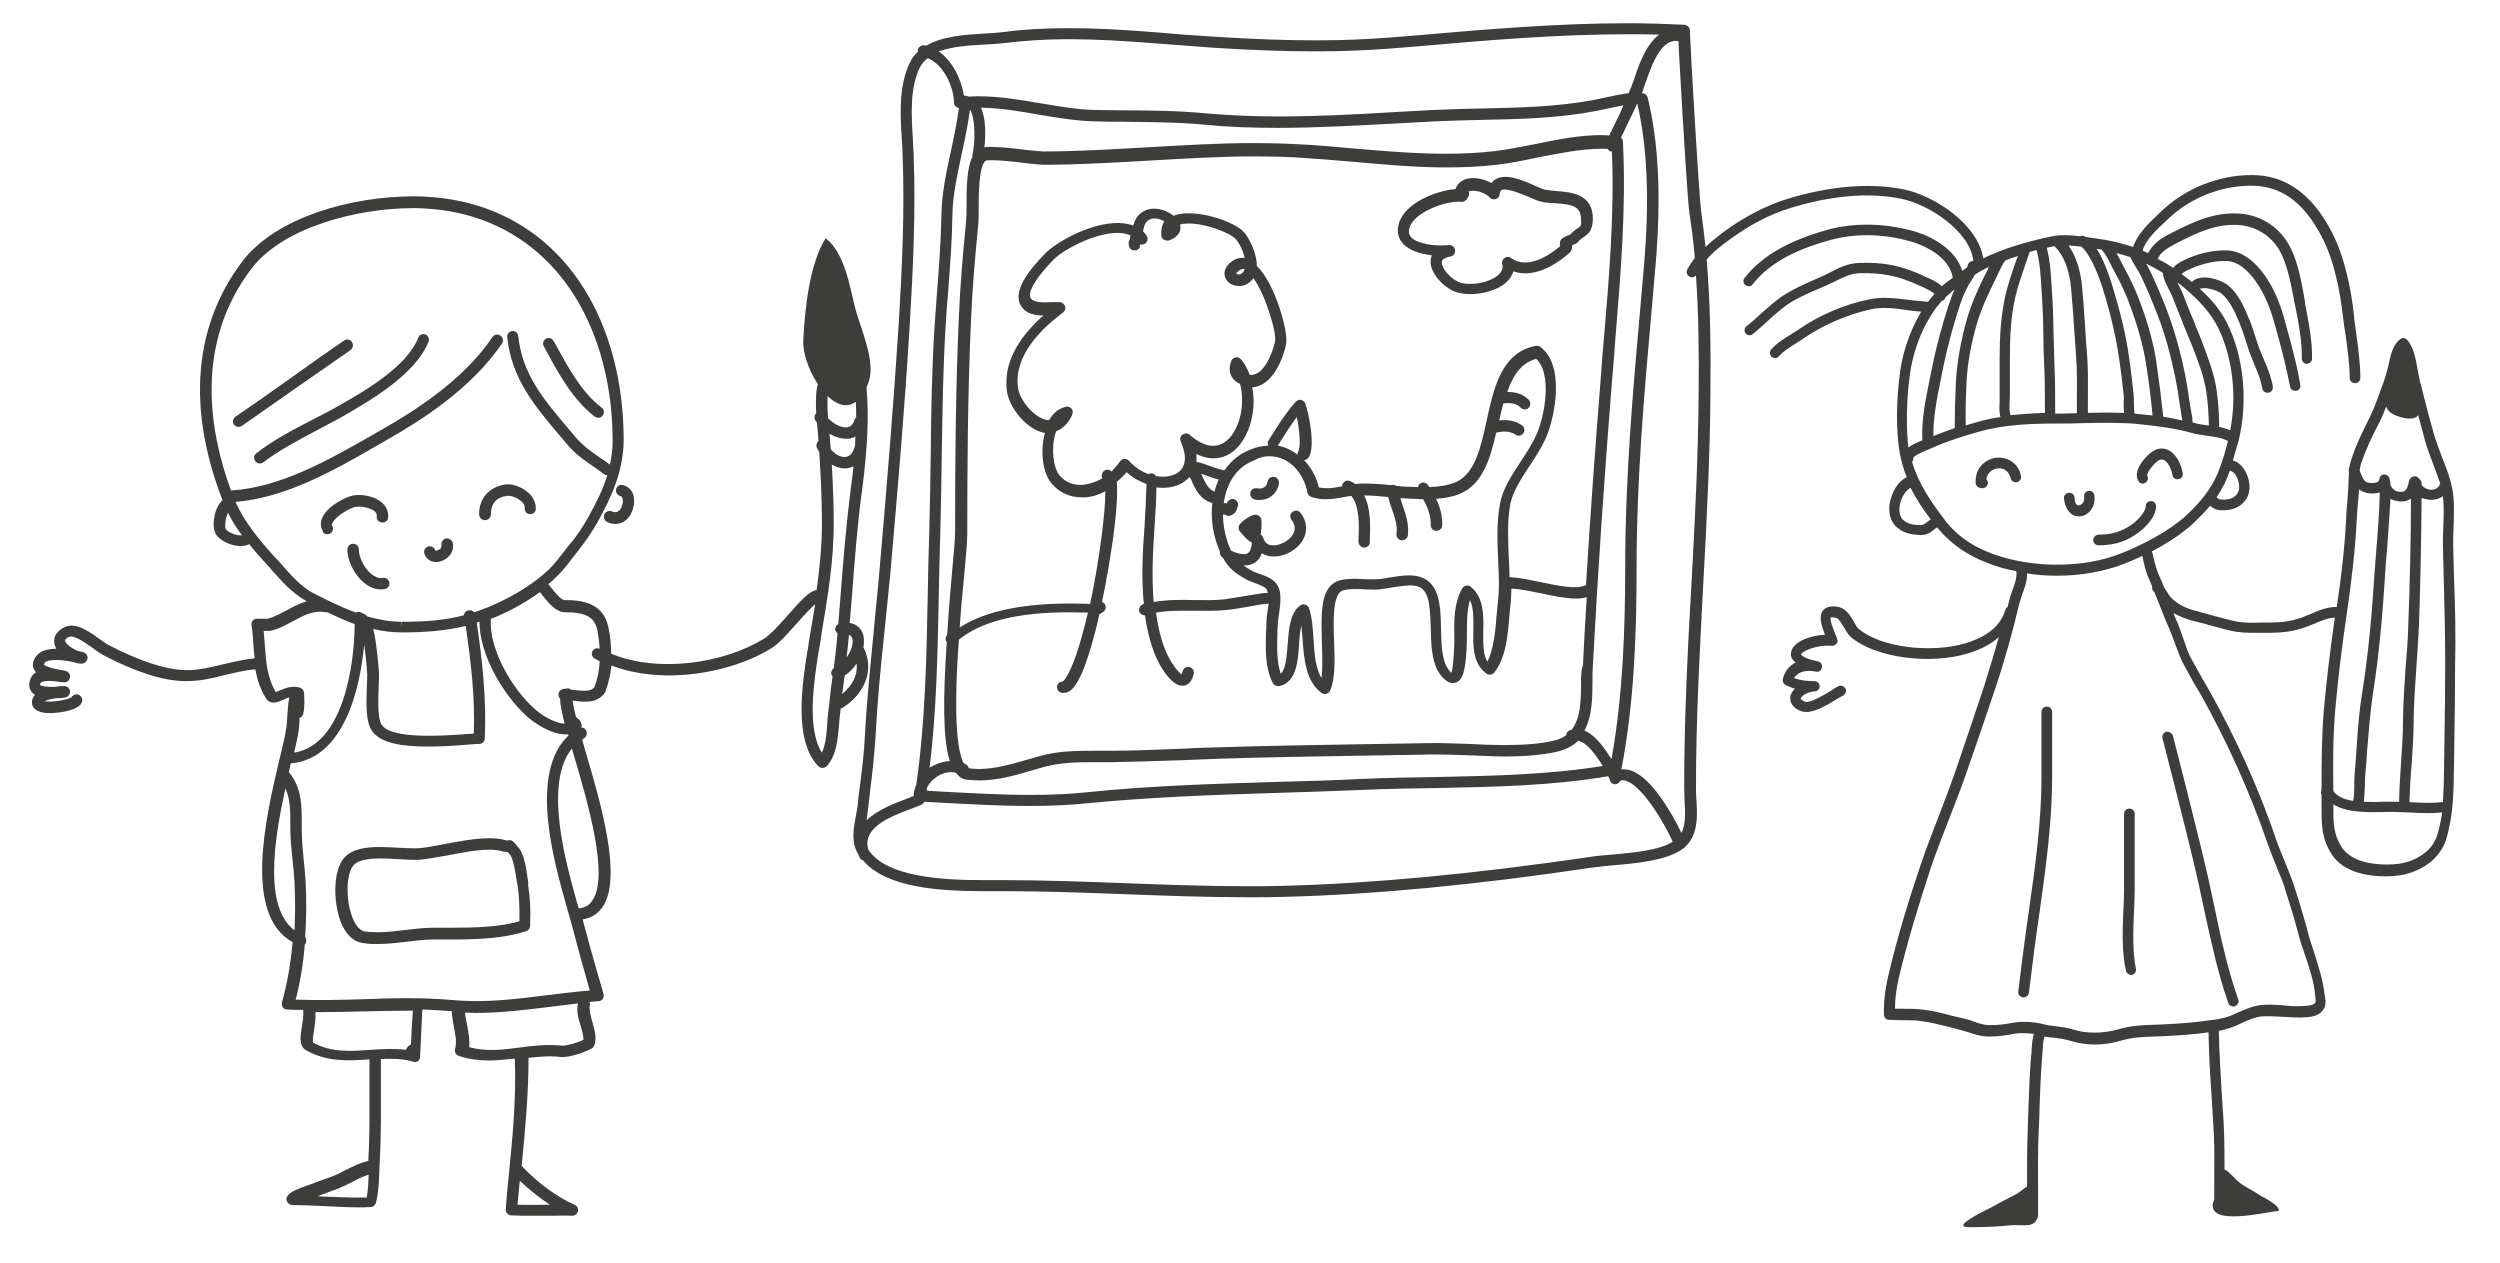 <?xml version="1.0" encoding="UTF-8"?> <!-- Generator: Adobe Illustrator 15.1.0, SVG Export Plug-In --> <svg xmlns="http://www.w3.org/2000/svg" xmlns:xlink="http://www.w3.org/1999/xlink" xmlns:a="http://ns.adobe.com/AdobeSVGViewerExtensions/3.0/" x="0px" y="0px" width="657px" height="332px" viewBox="-7.7 -6 657 332" xml:space="preserve"> <defs> </defs> <path fill="#3D3D3C" d="M516.8,114.3c-2.7,0.4-5.5,2.6-5.3,6.6c0,0.6,0.4,1.1,1,1.3c0.3,0.1,0.5,0.1,0.7,0.1c0,0,0.1,0,0.1,0 c0.7,0,1.3-0.5,1.4-1.2c0.1-0.5-0.1-0.9-0.4-1.2c0.3-1.7,1.6-2.6,2.9-2.8c1.3-0.2,3,0.4,3.5,2.6c0.2,0.7,0.9,1.2,1.7,1 c0.7-0.2,1.2-0.9,1-1.7C522.6,115.3,519.4,114,516.8,114.3z"></path> <path fill="#3D3D3C" d="M555.4,121.1c0.2,0,0.5-0.1,0.7-0.2c0.6-0.4,0.9-1.2,0.5-1.9c-0.2-0.9,2.3-3.9,3.4-4.2 c0.4-0.1,0.8,0,1.2,0.2c1,0.7,1.8,2.5,2,3.8c0.1,0.8,0.8,1.3,1.6,1.1c0.8-0.1,1.3-0.8,1.1-1.6c-0.3-1.8-1.3-4.4-3.2-5.7 c-1-0.7-2.2-0.9-3.3-0.6c-1.9,0.4-4.4,3.2-5.2,5.2c-0.6,1.5-0.3,2.5,0,3.1C554.4,120.8,554.9,121.1,555.4,121.1z"></path> <path fill="#3D3D3C" d="M537,129.3c0.5,0.3,1.1,0.4,1.6,0.4c0.8,0,1.6-0.2,2.2-0.7c1.4-1,2.2-2.8,1.9-4.8c-0.1-0.8-0.8-1.3-1.5-1.2 c-0.8,0.1-1.3,0.8-1.2,1.5c0.2,1.4-0.5,1.9-0.8,2.1c-0.3,0.2-0.7,0.3-1,0.1c-0.4-0.2-0.7-0.9-0.7-1.8c0-0.8-0.6-1.4-1.4-1.4 c-0.8,0-1.4,0.6-1.4,1.4C534.9,127,535.7,128.5,537,129.3z"></path> <path fill="#3D3D3C" d="M542.4,135.9c0,0.8,0.6,1.4,1.4,1.4h0.4c0,0,0.1,0,0.1,0c3.8-0.1,6.8-1,9.8-3.2c1.7-1.2,4.9-4.2,4.8-7.1 c0-0.8-0.7-1.4-1.4-1.3c-0.8,0-1.4,0.7-1.3,1.4c0,1.2-1.9,3.5-3.6,4.7c-2.7,1.9-5.2,2.7-8.8,2.7C543,134.6,542.4,135.2,542.4,135.9z "></path> <path fill="#3D3D3C" d="M531.6,181.1c0-0.8-0.6-1.4-1.4-1.4s-1.4,0.6-1.4,1.4l0,5.5c0,3.9,0,7.7,0,11.6c0,11.3-1.5,22.6-3.3,35.1 c-1.1,7.5-2,14.7-2.8,21.3c-0.1,0.8,0.5,1.4,1.2,1.5c0.1,0,0.1,0,0.2,0c0.7,0,1.3-0.5,1.4-1.2c0.8-6.6,1.7-13.8,2.8-21.2 c1.8-12.7,3.3-24.1,3.3-35.5c0-3.9,0-7.7,0-11.6L531.6,181.1z"></path> <path fill="#3D3D3C" d="M553.1,233.8c0.1-2,0.2-3.9,0.2-5.7v-20.2c0-0.8-0.6-1.4-1.4-1.4s-1.4,0.6-1.4,1.4v20.2 c0,1.8-0.1,3.7-0.2,5.6c-0.2,5.2-0.4,10.5,0.7,15.4c0.1,0.6,0.7,1.1,1.3,1.1c0.1,0,0.2,0,0.3,0c0.7-0.2,1.2-0.9,1-1.7 C552.7,244,552.9,238.8,553.1,233.8z"></path> <path fill="#3D3D3C" d="M561.6,186.3c-0.7,0.2-1.2,0.9-1,1.7c1.2,4.7,2.4,9.5,3.6,14.1c2,7.8,4,15.8,5.8,23.7c0.5,2.3,1,4.6,1.5,7 c1.8,8.3,3.6,16.8,6.4,24.8c0.2,0.6,0.7,0.9,1.3,0.9c0.2,0,0.3,0,0.5-0.1c0.7-0.3,1.1-1,0.8-1.8c-2.8-7.9-4.6-16.3-6.3-24.5 c-0.5-2.3-1-4.7-1.5-7c-1.8-8-3.9-16-5.8-23.8c-1.2-4.6-2.4-9.4-3.6-14.1C563,186.6,562.3,186.2,561.6,186.3z"></path> <path fill="#3D3D3C" d="M637.2,145.3c-0.1-2.6-0.1-5.2-0.2-7.7c0-1.6,0-3.2,0.1-5c0.1-3.5,0.3-7.1-0.4-10.4 c-0.5-2.6-1.5-5.2-2.5-7.7c-0.7-1.8-1.4-3.7-2-5.5c-1.4-4.8-2.7-9.8-4-15.1c-0.2-0.7-0.3-1.5-0.5-2.5c-0.5-2.9-1.1-6.2-2.8-8.1 c-0.5-0.5-1.3-0.6-1.8-0.2c-1.8,1.3-2.5,4-2.9,5.9c-0.4,1.9-0.9,3.8-1.7,6l-0.6,1.6c-0.8,2.3-1.7,4.7-2.8,7l-0.2,0.4 c-1.8,3.6-3.6,7.2-4.8,11.2c-0.2,0.6-0.3,1.1-0.4,1.7c-0.2,0.3-0.2,0.7-0.1,1.1c0,0.7-0.1,1.4-0.1,2.1c0,1.8-0.2,3.6-0.3,5.5 c-0.1,1.3-0.3,2.7-0.3,4.1c-0.4,8.4-1.4,16.6-2.5,23.8c-2.7,0-4.9,1-7.2,2l-0.3,0.1c-3.4,1.5-6.1,2-10.3,2c-0.7,0-1.5,0-2.3,0 c-2,0.1-4.1,0.1-5.9-0.2c-2.1-0.4-4.1-1-6.1-1.5c-1.4-0.4-2.9-0.8-4.3-1.2c-3.1-0.7-5.4-1.9-7-3.5c-0.5-0.5-0.9-1.1-1.3-1.8 c-0.2-0.3-0.4-0.6-0.6-0.9c-0.4-1-0.8-2-1.3-3c-0.8-1.8-1.2-3.4-1.6-5.1c-0.1-0.5-0.2-1-0.4-1.5c2.7-1.4,5.8-3.2,8.8-5.6 c0.7-0.5,1.4-1.1,2-1.7c1.7-1.6,3.2-3.1,4.5-4.7c1,0.8,1.7,1.2,3.3,1.2c0.2,0,0.3,0,0.5,0c1.7-0.1,4.2-0.5,5.8-3.1 c1.1-1.8,1-4.6-0.2-6.9c-0.8-1.6-2-2.7-3.4-3.1c0.5-1.7,1-3.4,1.5-5.2c2.5-10.2,1.4-21.9-2.9-30.6c-1.6-3.3-3.9-6.3-7.3-9.3 c0.1,0,0.2-0.1,0.3-0.1c1.6-0.4,4.5,0.6,5.5,1.4c2.2,2,3.4,4.7,4.6,7.6l0.1,0.2c0.6,1.5,1.1,3,1.6,4.6c0.3,0.9,0.6,1.9,0.9,2.8 c0.4,1.1,0.9,2.2,1.3,3.3c0.9,2.1,1.8,4.2,2.1,6.3c0.1,0.7,0.7,1.2,1.4,1.2c0.1,0,0.1,0,0.2,0c0.8-0.1,1.3-0.8,1.2-1.6 c-0.4-2.4-1.3-4.7-2.3-7c-0.5-1.1-0.9-2.1-1.3-3.1c-0.3-0.9-0.6-1.8-0.9-2.7c-0.5-1.6-1-3.2-1.7-4.9l-0.1-0.2 c-1.3-3.1-2.6-6.2-5.3-8.6c-1.5-1.3-5.3-2.7-7.9-2c-0.7,0.2-1.3,0.5-1.8,1c-0.3-0.3-0.7-0.6-1-0.8c-0.6-0.5-1.2-0.9-1.7-1.3 c0.3-0.3,1-0.8,2.9-1.6c3.2-1.3,6.2-1.9,9-1.8c2.9,0.1,5.7,2.3,8.4,6.5c2.4,3.8,3.7,8.2,4.5,11.2c0.3,1,0.5,1.9,0.8,2.9 c1.1,4,2.1,8.2,2.9,12.3c0.1,0.7,0.7,1.2,1.4,1.2c0.1,0,0.2,0,0.2,0c0.8-0.1,1.3-0.8,1.1-1.6c-0.7-4.3-1.8-8.5-2.9-12.6 c-0.3-1-0.5-1.9-0.8-2.9c-0.8-3.2-2.2-7.9-4.8-12c-3.2-5-6.8-7.6-10.6-7.8c-3.3-0.1-6.6,0.5-10.2,2c-1.1,0.5-3.1,1.3-4.1,2.6 c-1.3-0.9-2.7-1.7-4.1-2.4c0.1-0.1,0.1-0.2,0.2-0.3c0.2-0.3,0.4-0.6,0.5-0.8c1.2-1.4,3.1-2.4,4.9-3.3c5.3-2.7,9.7-4.7,15.3-4.5 c4.7,0.2,8.8,2.7,11.1,6.6c2,3.5,2.9,8.2,3.7,12.3c0.1,0.6,0.2,1.1,0.3,1.7l0.2,0.8c0.9,4.4,1.8,9.3,1.7,13.7c0,0.8,0.6,1.4,1.3,1.4 c0,0,0,0,0,0c0.7,0,1.4-0.6,1.4-1.3c0.1-4.6-0.9-9.8-1.8-14.3L598,73c-0.1-0.5-0.2-1.1-0.3-1.7c-0.8-4.3-1.7-9.2-4-13.2 c-2.8-4.8-7.8-7.8-13.4-8c-6.2-0.2-11,1.9-16.7,4.8c-2,1-4.2,2.1-5.7,4c-0.3,0.4-0.6,0.8-0.8,1.1c-0.1,0.2-0.2,0.3-0.3,0.5 c-0.5-0.2-1-0.4-1.4-0.6c0.5-2.6,4.1-6,6-7.7l0.6-0.6c5.9-5.6,13.9-8.8,21.9-8.8c7.8,0,13.7,4.2,18.5,13.3 c3.4,6.4,4.9,14.8,5.6,20.8c0.2,1.7,0.4,3.3,0.7,5c0.5,3.8,1.1,7.6,1.1,11.4c0,0.8,0.6,1.4,1.4,1.4c0,0,0,0,0,0 c0.8,0,1.4-0.6,1.4-1.4c0-4-0.6-7.9-1.1-11.8c-0.2-1.6-0.5-3.3-0.6-4.9c-0.7-6.2-2.3-15-5.9-21.8c-5.2-9.9-12.1-14.8-20.9-14.8 c-8.8,0-17.5,3.5-23.9,9.6l-0.6,0.6c-2.3,2.1-5.7,5.4-6.7,8.7c-3-1-6.3-1.8-10.2-2.3c-0.5-0.1-0.9-0.1-1.4-0.2 c-0.3,0-0.5-0.1-0.8-0.1c-0.1,0-0.1-0.1-0.2-0.1c-0.4-0.3-1-0.3-1.4-0.1c-1.3-0.2-2.7-0.3-4.1-0.3c-1.2,0-2.2,0.1-3.2,0.3 c-7.3,1.5-13.2,3.4-18.1,5.8c-1.4-9-12.9-16.6-21.2-18.2c-8.8-1.7-19.3-0.8-30.4,2.6c-5.4,1.7-10.9,4.5-16.3,8.4 c-1.6,1.2-3.4,2.6-5.1,4.2c-0.3-3.1-0.7-6.1-1.1-9.1c-0.6-3.7-2.9-44-3-47.5c0-0.1,0-0.2,0-0.3c0-0.8-0.7-1.5-1.5-1.5 c-4.6-0.2-9.6-0.4-14.6-0.4c-18.6,0-37.5,1.6-55.8,3.2l-6.2,0.5c-6.3,0.5-12.8,0.8-20,0.8c-8.1,0-16.8-0.3-27.5-1 c-5.1-0.3-10.2-0.7-14.6-1.1c-8.6-0.7-15.9-1.1-23.2-1.1c-6.1,0-11.6,0.3-16.8,1c-1.5,0.2-3.2,0.3-5,0.4c-5.2,0.3-11.3,0.7-15.5,3.2 c-0.2,0-0.3-0.1-0.5-0.1c-0.8-0.1-1.6,0.5-1.7,1.3c0,0.1,0,0.3,0,0.4c-0.8,0.8-1.6,1.7-2.1,2.9c-3,6.2-2.5,13.7-2.1,20.2 c0.1,1.4,0.2,2.8,0.2,4.1c0.6,14.9-0.2,30.6-1,44c-1.4,22-3.2,43.5-5.1,65.4c-0.4,5-1,10-1.4,14.9c-0.9,9.2-1.9,18.7-2.4,28.1 c-0.2,4.7-0.8,9.4-1.4,14c-0.2,1.5-0.4,2.9-0.5,4.4c-0.1,0.9-0.3,1.9-0.5,2.9c-0.6,3.2-1.3,6.9,0.7,10.1c0,0,0,0,0,0 c0.1,0.2,0.2,0.5,0.3,0.7c0.2,0.4,0.5,0.7,0.9,0.8c6.1,7.2,20,8.1,31.8,8.1c1,0,1.9,0,2.7,0l2.5,0c10.7,0,21.5,0.4,32,0.8 c10.5,0.4,21.4,0.8,32.1,0.8c3.3,0,6.3,0,9.3-0.1c23.8-0.6,50.4-3.1,81.2-7.7c1.5-0.2,3.4-0.4,5.5-0.6c6-0.5,13.4-1.2,17.7-3.9 c0.2-0.2,0.5-0.3,0.7-0.5c0.3-0.1,0.5-0.3,0.7-0.6c3.3-3.2,3.1-8,2.8-12.4c-0.1-1.1-0.1-2.2-0.1-3.2c0-17.7,1-35.7,1.9-53.1 c0.9-16.5,1.8-33.6,1.9-50.5c0.1-11.9,0-23.6-1-35c1.9-2.2,4.3-4,6.4-5.5c5.1-3.7,10.3-6.4,15.5-8c10.7-3.3,20.7-4.2,29.1-2.5 c7.3,1.4,18.3,8.6,19.1,16.4c-0.7-0.1-1.4,0.5-1.5,1.2c0,0.1-0.1,0.3-0.1,0.4c-0.5,0.3-0.9,0.7-1.3,1c0,0,0,0,0,0 c-1.7-5.5-7.7-9.1-13.3-10.6c-7.5-2-15.3-2.1-22.2-0.2c-10.3,2.9-17.2,6.9-21.7,12.6c-0.5,0.6-0.4,1.5,0.2,1.9 c0.6,0.5,1.5,0.4,1.9-0.2c4.1-5.2,10.5-8.9,20.3-11.6c6.4-1.8,13.7-1.7,20.7,0.2c5.2,1.4,10.8,4.7,11.6,9.7c-1,0.7-2,1.4-2.9,2.2 c-1.2-1.1-2.9-1.9-4.2-2.4c-0.2-0.1-0.4-0.2-0.6-0.3c-5.7-2.7-10.8-3.7-17-3.4c-2.8,0.1-5.1,1.2-7.4,2.4l-0.4,0.2 c-1.3,0.7-2.7,1.3-4.1,1.9c-2.3,1-4.7,2.1-6.9,3.4c-2.6,1.5-4.7,3.5-6.9,5.4c-1.3,1.2-2.5,2.3-3.8,3.3c-0.6,0.5-0.7,1.3-0.3,1.9 c0.3,0.4,0.7,0.5,1.1,0.5c0.3,0,0.6-0.1,0.8-0.3c1.4-1.1,2.7-2.3,4-3.5c2-1.8,4.1-3.7,6.4-5.1c2.1-1.2,4.5-2.3,6.7-3.2 c1.4-0.6,2.8-1.2,4.2-1.9l0.4-0.2c2.2-1.1,4.1-2,6.3-2.1c5.7-0.2,10.4,0.7,15.7,3.2c0.2,0.1,0.4,0.2,0.7,0.3c2,0.9,2.9,1.5,3.4,1.9 c-0.6,0.7-1.2,1.4-1.7,2.1c-1.7-0.1-3.4-0.3-5.1-0.5c-3.4-0.4-6.8-0.9-10.5-0.1c-6.4,1.3-13,4.1-18.6,8c-0.6,0.4-1.3,0.8-1.9,1.2 c-1.8,1.1-3.6,2.2-5.1,3.9c-0.5,0.6-0.5,1.4,0.1,2c0.3,0.2,0.6,0.3,0.9,0.3c0.4,0,0.8-0.2,1-0.5c1.2-1.3,2.8-2.3,4.5-3.4 c0.7-0.4,1.4-0.9,2-1.3c5.2-3.6,11.7-6.3,17.6-7.6c3.2-0.7,6.3-0.3,9.6,0.2c1.2,0.2,2.5,0.3,3.7,0.4c-3,5-4.8,10.6-5.5,15.4 c-1.1,7.8-1.2,16-0.1,22c0.4,2.1,1,4.2,1.8,6.1c-1.8,0.8-3.3,2.8-4.1,5.3c-1,3-0.5,5.8,1.1,7.5c2,2,4.1,2.2,6.2,2.4 c0.1,0,0.2,0,0.4,0c1.8,0,2.7-0.7,3.4-1.3c0.3-0.3,0.6-0.5,1-0.7c0,0,0,0,0,0c4.1,5.1,9.8,8.6,17.3,10.7c1.1,0.3,2.3,0.6,3.5,0.8 c0,0.1,0,0.2,0,0.3c0.2,1.3-0.5,3.2-1.1,4.9c-0.4,1-0.7,2-0.9,3c-0.1,0.4-0.2,0.8-0.3,1.2c-0.3,0.2-0.5,0.4-0.6,0.8 c-1.5,5.1-6.4,7.5-10.3,8.7c-9.3,2.8-22.5,1.1-28.2-3.7c-0.4-0.3-0.9-1.1-1.3-1.9c-0.9-1.6-2-3.3-3.7-3.8c-0.7-0.2-3-0.7-4.3,0.7 c-1.4,1.6-0.5,4.1,0.4,6.5c-4.2,0.2-8.5,2-8.9,4.6c-0.2,1,0.2,2,1.2,2.7c-0.3,0.1-0.6,0.3-0.8,0.5c-1.4,0.9-2.2,2.3-2.6,3.9 c-0.1,0.6,0.2,1.2,0.7,1.5c0.8,0.4,1.7,0.7,2.5,1c-0.6,0.6-1.1,1.3-1.2,2c-0.1,0.7-0.2,2.6,2.6,3.8c0.5,0.2,1,0.3,1.6,0.3 c2.5,0,5.5-1.9,7.9-3.3c0.7-0.4,1.3-0.8,1.7-1c0.7-0.3,1-1.2,0.7-1.8c-0.3-0.7-1.2-1-1.8-0.7c-0.5,0.2-1.2,0.6-2,1.2 c-1.7,1-5.5,3.4-6.9,2.9c-0.8-0.4-1.1-0.7-1.1-0.8c0.1-0.7,2-1.9,3.7-1.9c0.8,0,1.3-0.7,1.3-1.4s-0.7-1.4-1.4-1.3 c-1.9,0-3.7-0.2-5.3-0.8c0.2-0.4,0.6-0.8,1-1.1c1.1-0.8,2.9-1,4.7-0.6c0.8,0.2,1.5-0.3,1.6-1.1s-0.3-1.5-1.1-1.6c0,0,0,0,0,0 c-3.9-0.8-4.4-1.8-4.4-1.8c0.2-0.8,3.9-2.6,8.1-2.3c0.5,0,0.9-0.2,1.2-0.5c0.3-0.4,0.4-0.9,0.2-1.3c-0.1-0.4-0.3-0.8-0.5-1.3 c-0.4-1-1.5-3.7-1.2-4.3c0,0,0.4-0.2,1.5,0.1c0.6,0.1,1.4,1.5,2,2.5c0.6,1,1.2,2,1.9,2.6c6.4,5.3,20.5,7.3,30.7,4.2 c3.3-1,6-2.4,8.1-4.3c-1.1,3.9-2.4,8.2-3.9,13c-2.6,7.8-5.2,15.5-7.7,22.8c-1.3,3.7-2.7,7.4-4.1,11c-1.7,4.3-3.4,8.8-4.9,13.2 c-2.9,8.6-6.1,18.8-8.5,29.2c-0.9,3.9-1.2,7.2-1.1,10.1c0,0.7,0.6,1.3,1.3,1.3c1.2,0.1,2.3,0.1,3.5,0.1c1.6,0,3.2,0,4.7,0.2 c2.6,0.3,5.2,1,7.7,1.6c1,0.3,2,0.5,3,0.8c0.8,0.2,1.6,0.5,2.4,0.7c1.5,0.5,3,1,5,1c0,0,0,0,0,0c2.4,0,4.4-0.3,6.5-0.7 c1.4-0.3,3.5-0.2,5.3,0c-0.4,1.3-0.5,2.8-0.6,4.2c0,0.4,0,0.9-0.1,1.3c-0.4,4.4-0.5,8.8-0.7,13c-0.1,2-0.1,4.1-0.2,6.1 c-0.2,5.2-0.2,10.4-0.2,15.5c-1,0.6-2,1.6-3,2.1c-2.2,1.1-4.4,2.3-6.6,3.5c-2,1-4.1,2-5.9,3.3c-1.6,1.1-1.9,1.8,0.4,1.8 c3.6,0,7.2-0.1,10.7-0.5c2.5-0.3,6,0.8,6.9-1.5c0.2-0.2,0.4-0.6,0.4-1c0-2.1,0-4.3,0-6.4c0-5.5-0.1-11.1,0.2-16.6 c0.1-2,0.2-4.1,0.2-6.1c0.2-4.2,0.3-8.6,0.7-12.9c0-0.4,0.1-0.9,0.1-1.4c0.1-1.3,0.1-2.8,0.5-3.7c0.8,0.1,1.7,0.3,2.5,0.3 c1.5,0.2,2.9,0.4,4.2,0.8c2,0.6,4.1,1,6.4,1c2.3,0,4.6-0.3,6.9-1c3.1-0.9,5.7-1,8.8-1.1c0.8,0,1.6-0.1,2.5-0.1 c3.7-0.2,7.7-0.4,11.8-1c0.1,5.6,0.4,11.2,0.8,16.7c0.2,3.3,0.4,6.7,0.6,10.1c0.2,4,0.1,8.2,0.1,12.1c0,1.6,0,3.3,0,4.9l-0.4,1.4 c-0.6,5.7,14,2,17.4,1.7c0.2-1.6-4.2-3.5-5.5-4.4c-1.7-1.2-3.6-1.9-5.2-3.3c-1.1-1-2.2-2.4-3.6-3.2c0-3.1,0-6.2-0.1-9.3 c-0.1-3.4-0.4-6.8-0.6-10.1c-0.3-5.6-0.7-11.4-0.8-17c0.6-0.1,1.1-0.2,1.7-0.4c1.6-0.4,3-1,4.4-1.7c1.8-0.8,3.4-1.5,5.2-1.7 c1.7-0.1,3.5,0,5.3,0.1c1.6,0.1,3.3,0.2,4.9,0.2l0.4,0c1.5-0.1,3.6-0.1,5-1.4c1.4-1.3,1.2-2.8,1-4c0-0.2,0-0.4-0.1-0.6 c-0.4-3.8-1.6-7.4-2.7-10.9c-0.6-1.9-1.3-3.9-1.8-5.9c-0.7-2.7-1.5-5.4-2.3-8c-0.3-0.9-0.6-1.9-0.9-2.8c-0.7-2.4-1.7-4.7-2.6-7 c-0.8-1.8-1.5-3.7-2.2-5.5c-4.5-13.4-10.7-27.2-17.8-39.8c-0.5-0.9-1-1.7-1.5-2.6c-1.1-2-2.3-4-3.4-6.1c-0.8-1.5-1.3-3.2-1.9-4.9 c-0.5-1.3-0.9-2.7-1.5-4.1c-0.4-0.9-0.8-1.8-1.1-2.7c1.6,0.9,3.5,1.7,5.7,2.2c1.4,0.3,2.8,0.7,4.2,1.1c2.1,0.6,4.2,1.2,6.4,1.6 c1.4,0.2,2.8,0.3,4.2,0.3c0.8,0,1.6,0,2.3,0c0.7,0,1.5,0,2.2,0c4.6,0,7.7-0.6,11.5-2.2l0.3-0.1c2-0.9,3.7-1.6,5.6-1.7 c-1.3,8.8-2.2,16.8-2.9,24.3c-0.6,7.1-0.6,14.2-0.6,21c0,0,0,0,0,0c-0.2,0.4-0.2,0.9,0,1.3c0,1.1,0,2.2,0,3.4c0,4.4,0,8.2,2.8,12.4 c3.1,4.6,9.4,5.6,14.1,5.6c4.8,0,8.4-1.2,11.8-3.8c1.8-1.5,3.3-3.6,4-5.8c2-6.5,2-12.7,2.1-19.2l0.1-6.7c0.1-6.6,0.2-13.3,0.2-20 C637.7,160.7,637.5,152.9,637.2,145.3z M251.2,5.7c1.9-0.1,3.6-0.2,5.2-0.4c5.1-0.6,10.5-1,16.5-1c7.2,0,14.4,0.4,23,1.1 c4.4,0.3,9.5,0.7,14.6,1.1c10.8,0.7,19.6,1,27.7,1c7.3,0,13.9-0.3,20.2-0.8l6.2-0.5c18.2-1.6,37-3.2,55.5-3.2c2.8,0,5.5,0,8.2,0.1 c-3.6,2.7-5.5,8.5-6.7,12.1l-0.3,0.8c-0.3,0.8-0.6,1.7-1,2.5c-2,0.2-4,0.7-6,1.1c-1.1,0.2-2.2,0.5-3.3,0.7c-9.9,1.8-19.3,2-29.3,2.2 c-4.1,0.1-8.4,0.2-12.7,0.4c-3.7,0.2-7.3,0.4-11,0.6c-9.7,0.6-19.8,1.1-29.7,1.1c-6.9,0-13-0.3-18.9-0.8c-7.3-0.7-14.6-0.8-21.7-0.8 c-2.5,0-5.1-0.1-7.6-0.1c-4.9-0.1-9.8-1-14.6-1.8c-5.2-0.9-10.6-1.8-16.1-1.8c-0.8,0-1.6,0-2.4,0.1c-0.4-0.1-0.9-0.3-1.4-0.3 c-0.6-4.1-2.9-9-6.6-11.6C242.7,6.2,247.1,5.9,251.2,5.7z M422.6,21.3c2.6,11.3,3.2,25,1.8,41.8c-0.3,3.8-0.7,7.7-1,11.5 c-2,22.3-4,45.4-4,68.1c0,15.5-0.5,33.6-3.6,50.8c-1.9-3-4.2-6.3-7.1-7.5c2-3.7,2.1-8.6,2.1-12.9c0-1.4,0-2.8,0.1-4.1 c1.3-24.3,3-49.7,5.1-75.7c0.3-3.4,0.6-6.8,0.8-10.1c1.4-17,2.9-34.7,2-52c0-0.4-0.2-0.8-0.5-1c0.5-1.1,1-2.1,1.5-3.2 c0.9-1.9,1.9-3.8,2.7-5.7C422.5,21.4,422.6,21.3,422.6,21.3z M245.1,34.2c0.8-3.7,1.6-7.5,2.1-11.4c1.6,2.4,1.3,9.1,0.7,11.6 c-0.1,0.2,0,0.5,0,0.7c-1.5,2.9-1.6,7.8-1.6,13.4c0,1.5,0,2.7-0.1,3.5c-1,10.1-1.6,17.8-1.9,25.1c-0.9,19.8-1,39.6-1,56.7 c0,1.9-0.4,6.2-0.9,11.7c-0.5,5.5-0.9,10.7-1.2,15.4c-0.5,0.5-0.5,1.3-0.1,1.8c-1,15.1-1,25.6,0.8,31.3c-1.6,0.1-3.3,0.6-4.9,1.5 c-0.2,0.1-0.3,0.2-0.4,0.3c1.8-14.7,2.1-29.9,2.4-44.7c0.1-5.5,0.2-11.2,0.4-16.7c0.2-7.1,0.3-14.3,0.4-21.3 c0.2-10.9,0.3-22.1,1-33.2c0.2-3.2,0.4-6.4,0.7-9.6c0.5-6.5,1-13.3,1.1-19.9C242.7,45,243.9,39.8,245.1,34.2z M413.8,83 c-0.3,3.4-0.6,6.8-0.8,10.1c-1.5,18.6-2.8,36.9-3.9,54.7c-0.2,0-0.3,0.1-0.5,0.1c-2,1-7.2,0-11.3-0.9c-3-0.6-5.7-1.2-8-1.3 c-0.1,0-0.2,0-0.3,0c0-1.8-0.1-3.5-0.2-5.3c-0.2-4.7-0.4-9.6,0.4-13.9c0.7-3.4,2.9-6.8,5.1-10.1c1.5-2.3,3.1-4.7,4.2-7.2 c2.7-6.1,5-19.5-1.5-24.1c-0.3-0.2-0.8-0.3-1.2-0.2c-8.9,1.8-10.9,10.9-12.8,19.6c-1.6,7.3-3.1,14.1-8.3,16.3 c-1.8,0.7-3.9,1.1-6.8,1.2c-0.1-0.2-0.3-0.4-0.4-0.6c-0.5-0.7-1.5-0.8-2.1-0.2c-0.3,0.2-0.4,0.5-0.5,0.8c-0.9,0-1.9-0.1-2.8-0.1 c-0.9,0-1.9-0.1-2.8-0.2c-0.3-0.2-0.7-0.3-1.1-0.3c-0.1,0-0.3,0.1-0.4,0.1c-2.7-0.3-5.6-0.5-8.2-0.4c-0.4,0-0.8,0.1-1.1,0.1 c-0.5-0.3-0.9-0.6-1.5-0.8c-0.8-0.3-1.6,0.1-1.9,0.9c-0.1,0.2-0.1,0.3-0.1,0.5c-1.4,0.3-2.8,0.5-4.1,0.5c0,0,0,0,0,0 c-0.7,0-1.4-0.1-2-0.2c-0.7-2.9-2.1-5.3-3.9-7.2c0,0,0,0,0,0c0.5,0,1-0.3,1.3-0.8c1.7-3,0-11.4-1-14.1c-0.2-0.5-0.6-0.8-1.1-0.9 c-0.5-0.1-1,0.1-1.4,0.5c-2.4,2.7-4.5,5.9-6.4,9l-0.7,1.1c-0.3,0.4-0.3,1-0.1,1.4c-1.4,0.1-2.8,0.3-4.3,0.9 c-3.1,1.1-5.5,3.1-7.2,5.6c-1.2-0.2-2.4-0.6-3.7-1.1c-1.2-0.4-2.4-0.9-3.7-1.1c0.1-0.7,0-1.4,0-2.1c5.2,2.6,8.8,0.2,10.3-1.2 c3.6-3.4,5.6-10.1,4.4-16.3c5.6-0.4,8.3-8.2,8.9-11.4c0.6-3.3-2.9-15.9-7.7-20.5c0-3.4-2-7.2-3.2-8.7c-2.7-3.2-13.5-6.6-18.7-4.5 c-0.1-0.1-0.3-0.2-0.4-0.3c-1.8-1.3-4.8-2.2-7.2-1c-1.9,0.9-2.6,2.5-3,3.9c-0.7-0.3-1.6-0.5-2.5-0.6c-7.2-0.9-17.5,4.6-20.7,8 c-3.9,4-8.8,9.9-6.2,13.8c1.3,2,3.6,2.4,5.8,2.4c-7.2,6.4-10.4,13-9.6,19.7c0.5,4.4,5.1,10.3,10,11.2c-1.3,4.8-0.6,10.7,1.9,13.4 c2,2.3,4.7,3.5,7.7,3.5c0.3,0,0.6,0,1,0c1.8-0.1,3.6-0.7,5.3-1.6c0,5.6-1.6,18.2-4,29.6c-11.6-0.4-25.1,0.3-34.3,6.2 c0.3-4.5,0.7-8.9,1.1-12.7c0.5-5.5,0.9-9.9,0.9-11.9c0-17,0.1-36.8,1-56.5c0.3-7.2,0.9-14.9,1.9-24.9c0.1-0.9,0.1-2.2,0.1-3.8 c0-3.8,0-11.7,1.9-12.9c0,0,0.3-0.1,1.5-0.1c2.4,0,6.1,0.4,9.1,0.8c2.1,0.2,3.8,0.4,4.6,0.4h0.2c9.2,0,18.6-0.6,27.6-1.1 c9-0.5,18.3-1.1,27.5-1.1c4.1,0,7.8,0.1,11.4,0.3c4.8,0.3,9.7,0.7,14.4,1.1c8,0.7,16.3,1.5,24.6,1.5c4.8,0,9.2-0.2,13.4-0.7 c3.4-0.4,6.9-1.1,10.6-1.9c5.7-1.1,11.5-2.3,16.9-2.3c0.5,0,1,0,1.5,0c0.2,0.2,0.4,0.4,0.6,0.6c0.2,0.1,0.4,0.1,0.6,0.1c0,0,0,0,0,0 C416.6,49.8,415.2,66.7,413.8,83z M407.8,173.2c0,4.9-0.1,9.6-2.5,12.6c-0.1,0-0.3,0-0.4,0.1c-0.6,0.2-1,0.7-1,1.3 c-0.9,0.7-2.1,1.2-3.5,1.5c-3.5,0.8-7.6,1.1-12.7,1.1c-3.1,0-6.3-0.1-9.4-0.3c-3.7-0.1-7.4-0.3-10.9-0.2c-6,0.1-12,0.2-18.1,0.3 c-12.2,0.2-24.7,0.4-37,0.8c-3.4,0.1-6.8,0.2-10.2,0.4c-5.8,0.2-11.8,0.5-17.7,0.5c-0.6,0-1.2,0-1.8,0l-3.1,0c-4.7,0-9.3,0.1-14,1.4 c-1,0.3-2.1,0.6-3.1,0.9c-4.2,1.2-8.6,2.5-12.9,2.5c-0.9,0-1.8-0.1-2.6-0.2c-0.1-0.4-0.3-0.7-0.7-1c-0.2-0.1-0.5-0.3-0.7-0.4 c-0.9-1.8-2-6.2-1.9-16.5c0-5,0.3-10.5,0.7-15.9c8.3-6.7,22-7.5,33.9-7.1c-1.2,5.1-2.5,9.8-3.9,13.3c-1.6,4-2.6,4.7-2.7,4.8 c-0.8,0-1.5,0.6-1.5,1.4c-0.1,0.8,0.5,1.5,1.4,1.6c0.1,0,0.2,0,0.3,0c2,0,4.4-1.9,7.7-13.8c0.6-2.1,1.2-4.4,1.7-6.9 c0.1,0,0.2-0.1,0.3-0.1c0,0,0.1-0.1,0.1-0.1c0.4-0.2,1.6-0.8,1.2-2.1c0-0.1-0.3-0.7-0.9-0.9c1.2-5.6,2.2-11.7,3-17.3 c1-7.7,1.1-11.9,0.9-14.3c0.9-0.7,1.8-1.6,2.6-2.5c1.5,1.4,3.3,2.4,5.2,3.1c-0.1,3.6-0.3,7.3-0.5,10.9c-0.5,6.7-0.9,13.7-0.2,20.6 c-0.1,0-0.1,0-0.2,0.1c-0.8,0.3-1.2,1.1-1,1.9c0.2,0.6,0.8,1,1.4,1c0,0,0.1,0,0.1,0c0.9,6.1,2.4,10.7,4.5,14c2,3.1,3.7,4.5,5.3,4.5 c0.1,0,0.3,0,0.4,0c1.3-0.2,2.2-1.3,2.6-3.1c0.2-0.8-0.3-1.6-1.1-1.8c-0.8-0.2-1.6,0.3-1.8,1.1c-0.1,0.4-0.2,0.6-0.3,0.8 c-0.4-0.2-1.3-1.1-2.6-3.1c-1.9-3-3.3-7.3-4.1-13.1c3.2-0.6,6.7-0.5,10.2-0.5c2.8,0,5.7,0.1,8.4-0.2c1.4-0.1,4-0.6,6.4-1 c1.5-0.3,3.4-0.6,3.9-0.6c0.2,0,0.5,0,0.7-0.1c-0.1,0.7-0.2,1.4-0.3,2.1c-0.2,1.2-0.3,2.2-0.3,3.2c0,0.7,0,1.5-0.1,2.3 c-0.1,4.3-0.3,9.3,1.8,13.3c0.3,0.6,1,0.9,1.7,0.8c4.5-1,4.9-6.4,5.2-11.1c0.1-1.7,0.3-3.5,0.6-4.9c0.1,1.1,0.2,2.3,0.3,3.5 c0.4,5.3,0.8,11.2,5,14.3c0.3,0.2,0.6,0.3,0.9,0.3c0.1,0,0.3,0,0.4-0.1c0.4-0.1,0.8-0.4,1-0.9c1.3-3.1,1.2-7.8,1-12.8 c-0.2-5.4-0.4-12,2-13.3c0.6-0.3,1.8-0.5,3.7-0.5c0.8,0,1.7,0,2.5,0.1c1.4,0,2.7,0.1,3.6,0c1-0.1,2.1-0.3,3.3-0.5 c2.1-0.3,4.2-0.7,5.9-0.5c3.9,0.4,4.2,4.5,4.4,11c0.1,4.6,0.2,9.4,2.6,12.5c0.7,0.9,1.8,2.1,3.2,2.1c3.1,0,3.3-4.8,3.6-8.6l0-0.1 c0.1-1.4,0.1-2.8,0.1-4.2c0-3.1,0-6.2,0.8-8.9c1,2,0.9,4.8,0.9,7.7c-0.1,4.4-0.2,8.9,3.4,11.6c0.6,0.5,1.6,0.4,2.1-0.3 c3.1-3.8,3.6-10.1,4-15.2c0.1-1.1,0.2-2.2,0.3-3.1c0.1-1.2,0.2-2.5,0.2-3.7c0.1,0,0.1,0,0.2,0c2,0.1,4.6,0.6,7.4,1.2 c3.4,0.7,6.7,1.4,9.4,1.4c1,0,2-0.1,2.8-0.4c-0.4,6-0.7,12-1,17.9C407.8,170.3,407.8,171.8,407.8,173.2z M273.9,101.4 c-0.4-0.4-0.9-0.7-1.5-0.5c-1.8,0.4-3.3,1.6-4.4,3.5c-0.2,0-0.4,0-0.5,0c-3.2-0.5-7.2-5-7.7-8.6c-0.8-6.5,3.2-13.2,11.9-19.7 c0.5-0.4,0.7-1,0.5-1.6c-0.2-0.6-0.7-1-1.3-1.1c-0.7,0-1.5,0-2.3,0c-2,0.1-4.6,0.2-5.4-1c-0.5-0.7-0.8-3.1,5.9-10.1 c2.8-2.9,12.2-7.8,18.2-7c0.8,0.1,1.5,0.3,2.1,0.6c-0.1,0.3-0.1,0.6-0.2,1c-0.2,0.3-0.3,0.6-0.3,0.9c0,0.5,0.1,2,1.5,2 c1.1,0.1,1.5-0.8,1.6-1.6c0.4,0.1,0.8,0.1,1.1-0.1c0.7-0.4,1-1.3,0.6-2c-0.3-0.5-0.6-0.9-1-1.3c0,0,0,0,0-0.1c0.3-1.6,0.6-2.4,1.7-3 c1.2-0.6,2.8-0.2,3.9,0.5c-0.7,1-0.9,2.2-0.8,3.7c0,0.5,0.3,0.9,0.7,1.1c0.4,0.2,0.9,0.3,1.3,0.2c2.2-0.8,2.9-2.1,3-3 c0.1-0.4,0-0.8-0.1-1.2c4.3-1.2,13,1.9,14.7,3.9c0.9,1,1.9,3,2.3,4.9c-1.5-0.2-2.9,0.3-4.2,1.6c-1.5,1.6-1.3,3.2-0.5,4.3 c1.1,1.4,3.3,1.9,5,1.1c0.8-0.4,1.5-1,2-1.7c3.3,4.6,6.1,14.4,5.7,16.5c-0.6,3-3,9.4-6.7,8.9c0,0,0,0,0,0c-0.5-1.4-1.2-2.8-2.2-4 c-0.3-0.4-0.9-0.7-1.4-0.6c-0.5,0.1-1,0.4-1.2,0.9c-0.6,1.5-0.6,3,0.1,4.2c0.5,0.8,1.2,1.5,2.2,1.9c1.4,5.4-0.1,11.8-3.3,14.7 c-3.4,3.1-7.3,1-9.9-1.3c-0.5-0.5-1.3-0.5-1.9-0.1c-0.6,0.4-0.8,1.2-0.5,1.8c1.7,3.9,1.4,6.8-0.9,8.3c-1.4,0.9-3.5,1.2-5.6,0.8 c-0.3-0.4-0.7-0.7-1.3-0.7c0,0,0,0,0,0c-0.2,0-0.5,0.1-0.7,0.2c-1.8-0.7-3.6-1.8-5.1-3.5c-0.3-0.4-0.8-0.5-1.2-0.5 c-0.5,0-0.9,0.3-1.2,0.7c-0.6,0.9-1.4,1.8-2.2,2.6c-0.2-0.1-0.3-0.2-0.4-0.3c-0.7-0.4-1.6-0.1-2,0.7c-0.2,0.5-0.2,1,0,1.4 c-1.6,0.9-3.3,1.5-5,1.7c-2.5,0.2-4.6-0.6-6.2-2.4c-1.8-2.1-2.3-7.4-1.1-11.2c0-0.1,0.1-0.3,0.2-0.5c1.4-0.5,2.9-1.7,4.1-4.1 C274.3,102.4,274.3,101.8,273.9,101.4z M319.4,64.8c-0.2,0.5-0.5,0.9-1,1.2c-0.5,0.3-1.2,0-1.2-0.1c0,0,0-0.2,0.3-0.4 c0.6-0.6,1-0.8,1.4-0.8C319,64.6,319.2,64.7,319.4,64.8z M305.4,120.2c1,2.4,2.2,5,5.5,6c0,0,0,0,0,0c-0.4,3.5,0,7.1,1.1,10.4 c0.3,0.9,0.6,1.6,0.9,2.4c-0.1,0.6,0.2,1.3,0.8,1.6c1.3,2.5,3.1,4,6,5.6c0.7,0.4,1.5,0.7,2.3,1c1.3,0.5,2.8,1,3.2,1.7 c0.1,0.2,0.2,0.6,0.3,1c-0.5-0.2-1.6,0-5.2,0.6c-2.3,0.4-4.9,0.8-6.2,1c-2.5,0.3-5.2,0.2-8,0.2c-3.5-0.1-7.1-0.1-10.6,0.5 c-0.6-6.5-0.2-13.2,0.2-19.7c0.2-3.4,0.5-6.9,0.5-10.4c2.6,0.3,5.1-0.1,7-1.3c0.6-0.4,1.2-0.9,1.7-1.4 C305.1,119.6,305.3,119.9,305.4,120.2z M333.5,112.6c-0.2,0.3-0.2,0.6-0.2,0.9c-1.5-1.2-3.3-2-5.2-2.4l0.7-1.1 c1.4-2.2,2.8-4.4,4.3-6.4C333.8,106.9,334.2,111.3,333.5,112.6z M325.9,113.9c5.6,0,9.2,5,10,9.6c0.1,0.5,0.5,0.9,1,1.1 c1.2,0.4,2.4,0.6,3.8,0.6c1.7,0,3.4-0.3,5-0.6c0.6-0.1,1.1-0.2,1.7-0.3c2.2,2.5,2.1,7.9,1.9,11.4l0,0.6c0,0.8,0.6,1.5,1.4,1.6 c0,0,0,0,0.1,0c0.8,0,1.5-0.6,1.5-1.4l0-0.6c0.1-3.4,0.3-8.3-1.5-11.7c2,0,4.2,0.2,6.3,0.4c0.3,1.1,0.6,2.1,1,3.2 c0.8,2.2,1.5,4.4,1.2,6.5c-0.1,0.8,0.5,1.6,1.3,1.7c0.1,0,0.1,0,0.2,0c0.7,0,1.4-0.6,1.5-1.3c0.3-2.9-0.5-5.4-1.4-7.9 c-0.2-0.7-0.4-1.3-0.6-1.9c0.5,0,1.1,0.1,1.6,0.1c1.4,0.1,2.9,0.1,4.4,0.2c1.3,2.2,2.1,4.7,2,6.8c0,0.8,0.6,1.5,1.5,1.5c0,0,0,0,0,0 c0.8,0,1.5-0.6,1.5-1.5c0.1-2.2-0.5-4.7-1.6-6.9c2.5-0.2,4.5-0.6,6.2-1.3c6-2.5,8-9.1,9.6-16.1c1.6-0.4,3.6-0.5,5,0.5 c0.3,0.2,0.6,0.3,0.9,0.3c0.5,0,0.9-0.2,1.2-0.6c0.5-0.7,0.4-1.6-0.3-2.1c-1.8-1.3-4-1.6-6-1.3c0.3-1.6,0.7-3.1,1.1-4.5 c2.3-0.2,3.5,0.1,4.5,1.1c0.3,0.3,0.7,0.5,1.1,0.5c0.4,0,0.7-0.1,1-0.4c0.6-0.6,0.6-1.5,0.1-2.1c-1.7-1.7-3.7-2.1-5.7-2.1 c1.5-4.3,3.6-7.6,7.6-8.7c4.2,3.8,2.4,14.8,0,20.1c-1,2.2-2.4,4.4-4,6.8c-2.3,3.5-4.8,7.2-5.5,11.2c-0.9,4.7-0.7,9.8-0.5,14.7 c0.2,3.8,0.4,7.8-0.1,11.5c-0.1,1-0.2,2.1-0.3,3.2c-0.3,4-0.8,8.9-2.4,12.1c-1.2-1.9-1.1-4.9-1.1-7.9c0.1-4.2,0.2-9-3.3-11.8 c-0.3-0.3-0.8-0.4-1.2-0.3c-0.4,0.1-0.8,0.3-1,0.7c-2.2,3.8-2.2,8.4-2.1,12.5c0,1.4,0,2.7-0.1,4l0,0.1c-0.1,1.1-0.2,4.4-0.7,5.6 c-0.2-0.1-0.4-0.4-0.7-0.8c-1.8-2.3-1.9-6.6-2-10.7c-0.1-6.2-0.3-13.2-7-14c-0.4,0-0.8-0.1-1.3-0.1c-1.7,0-3.6,0.3-5.4,0.6 c-1.1,0.2-2.1,0.4-3.1,0.4c-0.8,0.1-1.9,0-3.2,0c-0.8,0-1.7-0.1-2.6-0.1c-2.6,0-4.1,0.3-5.2,0.9c-4,2.2-3.7,8.9-3.5,16.1 c0.1,3.2,0.2,6.6-0.1,9.1c-1.6-2.6-1.9-6.5-2.1-10.2c-0.2-3-0.4-5.8-1.2-8.2c-0.2-0.4-0.5-0.8-1-0.9c-0.1,0-0.3-0.1-0.4-0.1 c-0.3,0-0.6,0.1-0.9,0.3c-2.7,2-3,6.2-3.3,10.2c-0.3,3.8-0.6,6.6-1.8,7.8c-1.1-3.1-1-7-0.9-10.4c0-0.8,0-1.6,0.1-2.4 c0-0.7,0.1-1.7,0.3-2.8c0.4-2.7,0.8-5.8-0.4-7.7c-1-1.7-3-2.4-4.8-3c-0.7-0.3-1.4-0.5-1.9-0.8c-0.8-0.5-1.6-0.9-2.2-1.4 c0.1,0,0.2,0,0.3,0c0.9,0,1.8-0.2,2.6-0.7c0.9-0.5,1.5-1.4,1.9-2.5c0.7,0.4,1.5,0.7,2.3,0.8c3.2,0.4,6.9-1.5,8.5-4.3 c1.3-2.3,1.1-4.9-0.6-7.1c-0.5-0.7-1.4-0.8-2.1-0.3c-0.7,0.5-0.8,1.4-0.3,2.1c1,1.3,1.1,2.6,0.4,3.8c-1,1.8-3.6,3.1-5.6,2.9 c-1.1-0.1-1.8-0.7-2.2-1.9c-0.1-0.4-0.4-0.7-0.7-0.9c0.2-1.2,0.3-2.9,0.2-3.9c0-0.4-0.3-0.8-0.7-1.1c-0.4-0.2-0.8-0.3-1.3-0.2 c-1.3,0.4-2.9,1.5-3.6,2.4c-0.5,0.5-0.5,1.4-0.1,1.9c0.9,1.1,1.9,2.3,3,2.9c0.1,0,0.1,0,0.2,0.1c-0.1,1.2-0.4,2.4-1.1,2.8 c-0.5,0.3-1.8,0.5-4.4-0.7c-0.3-0.8-0.7-1.6-1-2.6c-0.7-2.2-1.1-4.5-1.1-6.9c0.5,0.1,0.7,0.1,0.7,0.1c0.3,0.2,0.5,0.3,0.8,0.3 c0.2,0,0.5-0.1,0.7-0.2c1.1-0.5,1.4-1.3,1.5-1.8c0-0.1,0.1-0.2,0.1-0.3c0.4-0.7,0.1-1.6-0.6-2c-0.7-0.4-1.6-0.1-2,0.6 c-0.1,0.1-0.1,0.3-0.2,0.4c-0.2-0.1-0.5-0.1-0.8-0.1c0.7-5,3.2-9.5,8.2-11.3C323.5,114.1,324.7,113.9,325.9,113.9z M311.5,123.2 c-1.6-0.6-2.3-2-3.3-4.2c-0.1-0.2-0.1-0.3-0.2-0.5c0.5,0.2,0.9,0.3,1.4,0.5c1,0.4,2.1,0.8,3.2,1 C312.1,121.1,311.7,122.1,311.5,123.2z M417.1,25.7c-0.6,1.3-1.3,2.6-1.9,3.9c-0.7,0-1.4-0.1-2.1-0.1c-5.7,0-11.7,1.2-17.5,2.4 c-3.7,0.7-7.1,1.4-10.4,1.8c-4.1,0.5-8.4,0.7-13.1,0.7c-8.1,0-16-0.7-24.3-1.4c-4.7-0.4-9.6-0.9-14.5-1.1c-3.7-0.2-7.5-0.3-11.6-0.3 c-9.3,0-18.6,0.6-27.7,1.1c-9,0.5-18.3,1.1-27.5,1.1h-0.2c-0.6,0-2.4-0.2-4.3-0.4c-3.1-0.4-6.9-0.8-9.5-0.8c-0.6,0-1.1,0-1.5,0.1 c0.3-2.8,0.5-7.3-0.9-10.4c5.1,0.1,10.1,0.9,15,1.8c4.9,0.8,9.9,1.7,15,1.8c2.5,0.1,5.1,0.1,7.6,0.1c7,0.1,14.3,0.1,21.5,0.8 c6,0.6,12.2,0.8,19.2,0.8c10,0,20.1-0.6,29.9-1.1c3.6-0.2,7.3-0.4,11-0.6c4.2-0.2,8.5-0.3,12.6-0.4c10.1-0.2,19.6-0.4,29.7-2.3 c1.1-0.2,2.2-0.5,3.4-0.7c1.3-0.3,2.6-0.6,3.9-0.8C418.4,23,417.8,24.4,417.1,25.7z M235.9,201c0.6-1.2,1.5-2.2,2.8-3 c1.3-0.8,3.1-1.4,4.8-0.9c0.8,1,1.7,1.7,2.9,1.8c1,0.1,2.1,0.2,3.2,0.2c4.8,0,9.4-1.3,13.8-2.6c1-0.3,2.1-0.6,3.1-0.9 c4.4-1.2,8.7-1.3,13.2-1.3l3.1,0c0.6,0,1.2,0,1.8,0c6-0.1,12-0.3,17.8-0.5c3.4-0.1,6.7-0.3,10.1-0.4c12.3-0.4,24.8-0.6,37-0.8 c6-0.1,12.1-0.2,18.1-0.3c3.4-0.1,7,0.1,10.8,0.2c3.1,0.1,6.4,0.3,9.5,0.3c0,0,0,0,0,0c5.4,0,9.6-0.4,13.4-1.2 c2.5-0.6,4.4-1.6,5.7-2.9c2.3,0.3,4.7,3.7,6.5,6.6c-14.2,2.3-29.1,2.6-43.5,2.9c-6.5,0.1-13.3,0.2-19.8,0.5 c-7.7,0.4-15.4,0.6-23,0.8c-16.1,0.5-32.8,1-49.2,2.7c-4.6,0.5-9.5,0.7-15.1,0.7c-7.9,0-16-0.5-23.8-0.9c-1-0.1-2-0.1-3.1-0.2 C235.8,201.6,235.8,201.3,235.9,201z M220.5,206c0.2-1.5,0.3-2.9,0.5-4.4c0.6-4.7,1.1-9.5,1.4-14.2c0.5-9.4,1.4-18.8,2.4-28 c0.5-4.9,1-9.9,1.5-14.9c1.9-21.9,3.8-43.5,5.1-65.5c0.8-13.5,1.6-29.3,1-44.3c-0.1-1.4-0.1-2.8-0.2-4.2c-0.4-6.5-0.8-13.2,1.8-18.7 c0.5-1,1.2-1.8,2.1-2.5c4.2,1.6,6.9,7.7,6.9,11.6c0,0.5,0.2,0.9,0.6,1.2c0.2,0.1,0.4,0.2,0.7,0.3c-0.5,3.8-1.3,7.6-2.1,11.3 c-1.2,5.5-2.4,11.1-2.5,16.8c-0.1,6.5-0.6,13.2-1.1,19.7c-0.2,3.1-0.5,6.4-0.7,9.6c-0.7,11.1-0.9,22.4-1,33.3 c-0.1,7-0.2,14.2-0.4,21.2c-0.2,5.5-0.3,11.2-0.4,16.8c-0.3,16.3-0.7,33.2-3,49.1c-0.4,1-0.7,2-0.7,3c-0.3,0.1-0.7,0.2-1,0.4 c-3.7,1.4-8.4,3.1-11.4,6c0-0.2,0.1-0.3,0.1-0.5C220.2,208,220.4,207,220.5,206z M415.8,218.6c-2.1,0.2-4,0.3-5.6,0.6 c-30.8,4.5-57.2,7-80.9,7.6c-3,0.1-6,0.1-9.3,0.1c-10.7,0-21.5-0.4-32-0.8c-10.5-0.4-21.4-0.8-32.1-0.8l-2.5,0c-0.8,0-1.7,0-2.7,0 c-10.8,0-25.5-0.8-30.2-8c-0.4-1.4-0.3-2.6,0.2-3.7c1.6-3.6,7.4-5.7,11.7-7.3c0.7-0.3,1.4-0.5,2-0.8c0.4-0.2,0.7-0.5,0.8-0.8 c1.2,0.1,2.4,0.1,3.5,0.2c7.8,0.4,15.9,0.9,23.9,0.9c5.7,0,10.7-0.2,15.4-0.7c16.4-1.6,33-2.2,49-2.7c7.5-0.2,15.3-0.5,23-0.8 c6.5-0.3,13.3-0.4,19.8-0.5c15-0.3,30.4-0.6,45.1-3.1c0.1,0.2,0.3,0.5,0.4,0.7c0.2,1.3,1.2,1.4,1.5,1.4c0.2,0,0.9-0.1,1.3-0.9 c0.5-0.2,0.9-0.2,1.5,0c4.1,1.2,9.8,10.5,12.3,16C428.3,217.5,421.4,218.1,415.8,218.6z M438.7,97.3c-0.1,16.8-1,33.9-1.9,50.4 c-1,17.4-1.9,35.5-1.9,53.3c0,1.1,0.1,2.3,0.1,3.4c0.2,3.2,0.3,6.3-0.8,8.5c-2.3-4.7-7.9-14.9-13.6-16.5c-0.8-0.2-1.5-0.3-2.2-0.2 c3.5-18,4-37.1,4-53.4c0-22.6,2-45.6,4-67.8c0.3-3.9,0.7-7.7,1-11.5c1.5-17.8,0.8-32.1-2.1-43.9c-0.2-0.6-0.7-1.1-1.4-1.1 c0,0-0.1,0-0.1,0c0.2-0.5,0.4-1,0.5-1.5l0.3-0.8c2-5.9,4.4-12.1,8.8-11.4c0.1,3.1,0.5,8.8,1.1,19.8c0.3,5.3,1.4,23,1.8,25.6 c0.6,3.8,1.1,7.7,1.4,11.6c-0.8,1-1.4,2-2,3c-0.3,0.7-0.1,1.5,0.6,1.9c0.2,0.1,0.4,0.2,0.6,0.2c0.4,0,0.8-0.2,1.1-0.5 C438.7,76.4,438.8,86.8,438.7,97.3z M580.1,119.3c0.7,1.4,0.9,3.2,0.3,4.2c-0.7,1.2-1.7,1.7-3.5,1.8c-1.2,0-1.4,0-2.1-0.6 c1.5-2.2,2.6-4.4,3.4-6.7c0-0.1,0.1-0.2,0.1-0.3C579.3,117.9,579.9,118.8,580.1,119.3z M575.3,80.3c3.7,7.6,4.9,17.7,3.1,26.8 c-0.9-0.4-1.8-0.7-2.9-0.9c0-3.6-0.3-6.9-0.7-9.8c-0.6-4.2-2.3-8.6-4-13.1c-0.7-1.7-1.4-3.5-2.1-5.2c-0.9-2.1-1.8-4.3-2.6-6.5 c-0.2-0.6-0.6-1.4-1-2.2c-0.2-0.4-0.4-0.8-0.6-1.2c0.4,0.3,0.8,0.6,1.2,0.9C570.4,73,573.4,76.4,575.3,80.3z M540.8,87.4 c-0.2-2.4-0.4-4.7-0.5-7.1c-0.2-3.5-0.5-7.1-0.8-10.7c-0.4-4.7-1.7-8.4-3.6-11.1c1.1,0.1,2.3,0.2,3.4,0.3c2.9,2.7,4.9,8.9,5.6,11 c2.1,6.8,3.5,12.8,4.3,18.4c0.6,3.9,0.9,6.9,1.2,9.6c0.1,0.6,0,1.3,0,2c0,0.9,0,1.8,0.1,2.7c-3.2-0.1-6.3-0.1-9.5,0 c0-1.2,0-2.3,0-3.5C541,95.1,541.1,91.2,540.8,87.4z M553.3,102.7c-0.2-0.8-0.2-1.8-0.2-2.8c0-0.7,0-1.5-0.1-2.3 c-0.3-2.8-0.6-5.8-1.2-9.8c-0.8-5.8-2.3-11.9-4.4-18.8c-1-3.2-2.3-6.8-4.1-9.6c0.4,0.1,0.9,0.1,1.3,0.2c0,0,0,0.1,0.1,0.1 c0.9,1,1.8,2.7,2.5,4.2c0.3,0.5,0.5,1,0.8,1.5c1.8,3.3,3.2,6.3,4.3,9.5c1.9,5.2,3.3,10.3,4,14.8c0.7,4.5,1.3,9.1,1.7,13.5 c-1.3-0.1-2.5-0.3-3.9-0.4C553.8,102.7,553.5,102.7,553.3,102.7z M560.8,103.5c-0.5-4.7-1.1-9.5-1.8-14.3c-0.7-4.7-2.1-9.9-4.1-15.3 c-1.2-3.3-2.6-6.4-4.5-9.8c-0.2-0.4-0.5-0.9-0.7-1.4c-0.4-0.7-0.8-1.5-1.2-2.2c1.3,0.3,2.5,0.7,3.7,1.1c0.4,1,1,1.9,1.5,2.8 c0.4,0.6,0.8,1.2,1.1,1.8c1.6,3.4,3.1,6.9,4.6,10.8c1.8,4.6,3.3,10.1,4.6,16.3c0.4,2,0.7,4,1,6c0.1,0.7,0.2,1.3,0.3,2 c0.1,0.4,0.1,0.8,0.2,1.2c0.1,0.7,0.2,1.4,0.3,2C564.2,104.1,562.5,103.8,560.8,103.5z M568.1,101.9c-0.1-0.4-0.1-0.7-0.2-1.1 c-0.1-0.6-0.2-1.3-0.3-2c-0.3-2-0.6-4.1-1-6.1c-1.3-6.4-2.9-12-4.7-16.8c-1.5-4-3.1-7.6-4.7-11c-0.3-0.6-0.6-1.1-0.9-1.6 c1.5,0.7,2.9,1.5,4.4,2.4c0.1,1.5,1,3.3,1.9,5c0.4,0.8,0.7,1.5,0.9,2c0.8,2.2,1.8,4.4,2.6,6.6c0.7,1.7,1.4,3.4,2.1,5.1 c1.7,4.3,3.3,8.5,3.9,12.4c0.4,2.7,0.6,5.6,0.7,9c-0.1,0-0.1,0-0.2,0c-1.3-0.2-2.5-0.3-3.4-0.6c-0.2-0.1-0.4-0.1-0.7-0.2 C568.5,104,568.3,102.9,568.1,101.9z M532.1,58.7c0.1,0,0.2,0,0.2,0c0,0,0,0,0,0.1c2.4,2.3,3.8,6,4.3,11.1c0.3,3.6,0.6,7.2,0.8,10.7 c0.2,2.4,0.3,4.7,0.5,7.1c0.3,3.7,0.2,7.6,0.2,11.3c0,1.2,0,2.4,0,3.6c-1.6,0-3.1,0.1-4.7,0.1c-0.3,0-0.7,0-1,0V102 c0-4.1,0-8.3-0.2-12.4c-0.1-2.3-0.1-4.6-0.2-6.9c-0.1-3.2-0.1-6.4-0.3-9.7c-0.1-1-0.1-2.1-0.2-3.1c-0.2-3.6-0.4-7.2-1.3-10.8 C530.9,59,531.5,58.8,532.1,58.7z M500.4,108.6c-0.1-4.7,0.9-9.8,1.9-14.7c0.2-1.2,0.5-2.3,0.7-3.5c1.1-5.4,2.6-10.7,3.9-14.8 c0.9-2.9,1.8-5.1,2.9-7c0.2-0.3,0.4-0.6,0.6-0.9c0.3-0.5,0.6-1,0.9-1.5c0.6-0.4,1.3-0.9,2-1.2c0.5-0.3,1.1-0.6,1.7-0.9 c-0.1,0.2-0.2,0.3-0.2,0.5c-0.2,0.4-0.3,0.7-0.5,1c-1.9,3.7-3.9,8.1-5.1,12.3c-1.6,5.6-2.6,11.3-2.9,16.6c-0.2,4.5-0.3,8.3-0.3,12 C504.1,107.2,502.3,107.8,500.4,108.6z M509.1,94.7c0.2-5,1.2-10.5,2.8-15.9c1.2-4,3.2-8.2,5-11.8c0.1-0.3,0.3-0.7,0.5-1.1 c0.4-0.9,1.4-2.9,1.8-3.3c0.1,0,0.1-0.1,0.2-0.2c1-0.4,2.1-0.8,3.2-1.1c-0.2,0.5-0.4,1.1-0.6,1.6c-1,2.8-2,5.9-2.7,8.8 c-1.2,5.6-1.5,10.8-1.5,16.8v10.1c0,0.4,0,0.8,0,1.2c-0.1,1.2-0.1,2.6,0.2,3.8c-2.2,0.3-4.3,0.8-6.4,1.4c-0.9,0.3-1.8,0.5-2.7,0.8 C508.8,102.3,508.9,98.7,509.1,94.7z M520.7,103.1C520.7,103.1,520.7,103.1,520.7,103.1c-0.4-0.8-0.3-2.1-0.3-3.3 c0-0.5,0.1-0.9,0.1-1.4V88.4c0-5.9,0.2-10.9,1.4-16.2c0.6-2.8,1.7-5.8,2.6-8.5c0.4-1.2,0.8-2.4,1.2-3.5c0.6-0.2,1.2-0.3,1.8-0.5 c0.9,3.3,1.1,6.8,1.3,10.3c0.1,1.1,0.1,2.1,0.2,3.2c0.2,3.2,0.3,6.4,0.3,9.5c0,2.3,0.1,4.6,0.2,6.9c0.2,4.1,0.2,8.3,0.2,12.3l0,0.6 C526.7,102.6,523.7,102.8,520.7,103.1z M494.3,91.9c0.7-5,2.7-11,6.1-16c0.2-0.2,0.3-0.4,0.4-0.6c0.6-0.8,1.2-1.5,1.8-2.2 c0.5-0.1,0.9-0.5,1-1c0.8-0.7,1.6-1.4,2.4-2.1c-0.8,1.7-1.3,3.4-1.8,4.8c-1.3,4.1-2.9,9.6-4,15.1c-0.2,1.1-0.5,2.3-0.7,3.4 c-1.1,5.4-2.3,11-2,16.4c-1.2,0.5-2.6,1.1-3.7,1.9C493.2,106,493.3,98.8,494.3,91.9z M496.7,132c-2.1-0.1-3.2-0.4-4.4-1.5 c-0.9-0.9-1.1-2.8-0.5-4.7c0.5-1.7,1.6-3.1,2.6-3.6c1.5,3,3.4,5.8,5.3,8.3c-0.5,0.3-0.8,0.6-1.1,0.8C498,131.8,497.7,132,496.7,132z M503.2,130.4c-3.4-4.5-6.8-9.4-8.4-15c0.2-0.3,0.4-0.6,0.3-1c0.1-0.4,1-1.1,4.3-2.4c0.4-0.2,0.7-0.3,0.9-0.4c3.8-1.7,8-3,11.9-4.1 c6.9-2,14.3-2.2,21.3-2.2c2,0,4,0,6.1-0.1c4.7-0.1,9.6-0.2,14.2,0.2c6,0.6,10.8,1.3,14.6,2.4c1.1,0.3,2.4,0.5,3.8,0.7 c2,0.3,4.3,0.6,5.6,1.4c-0.6,2.4-1.3,4.8-2.1,7c-1.6,4.5-4.3,8.3-8.8,12.5c-0.6,0.6-1.2,1.1-1.9,1.6c-2.4,1.9-5.1,3.6-9,5.6 c-2,1-4.1,2-6.2,2.8c-5,2-10.8,3-16.9,3c-4.6,0-9.2-0.6-13.3-1.7C512.2,138.7,506.9,135.4,503.2,130.4z M565.8,167.9 c1.1,2.1,2.3,4.2,3.4,6.2c0.5,0.8,1,1.7,1.5,2.5c7,12.5,13.1,26.1,17.6,39.3c0.7,2,1.5,3.9,2.2,5.7c0.9,2.2,1.9,4.4,2.5,6.7 c0.3,1,0.6,1.9,0.9,2.8c0.8,2.6,1.6,5.2,2.3,7.9c0.5,2.1,1.2,4.1,1.9,6.1c1.1,3.3,2.3,6.8,2.6,10.3c0,0.2,0,0.4,0.1,0.7 c0.1,1.2,0.1,1.4-0.2,1.6c-0.6,0.6-2.1,0.6-3.2,0.7l-0.4,0c-1.5,0.1-3,0-4.6-0.2c-1.8-0.1-3.8-0.3-5.7-0.1c-2.2,0.2-4.2,1.1-6.1,1.9 c-1.3,0.6-2.6,1.2-3.9,1.5c-0.9,0.2-1.7,0.4-2.6,0.5c-0.1,0-0.1,0-0.2,0c-4.4,0.7-8.9,1-12.9,1.2c-0.8,0-1.7,0.1-2.5,0.1 c-3.1,0.1-6.1,0.2-9.5,1.2c-3.9,1.1-8.3,1.2-11.7,0.1c-1.6-0.5-3.2-0.7-4.7-0.9c-1.2-0.1-2.4-0.3-3.5-0.6c-2-0.5-5.3-0.8-7.9-0.3 c-2,0.4-3.8,0.6-6,0.6c0,0,0,0,0,0c-1.5,0-2.7-0.4-4.1-0.9c-0.8-0.3-1.6-0.6-2.6-0.8c-1-0.2-2-0.5-3-0.7c-2.6-0.7-5.3-1.4-8.1-1.7 c-1.7-0.2-3.4-0.2-5-0.2c-0.7,0-1.4,0-2.1,0c0-2.4,0.3-5,1-8.1c2.4-10.2,5.6-20.3,8.4-28.9c1.5-4.4,3.2-8.8,4.9-13.1 c1.4-3.6,2.9-7.4,4.2-11.1c2.5-7.2,5.2-15,7.8-22.8c2.9-8.7,4.8-15.8,6.3-22.2c0.2-0.7,0.5-1.6,0.8-2.6c0.7-1.8,1.4-3.8,1.3-5.6 c2.5,0.4,5.2,0.6,7.8,0.6c6.4,0,12.6-1.1,17.9-3.2c1.5-0.6,3.1-1.3,4.6-2c0.1,0.3,0.1,0.6,0.2,0.9c0.4,1.9,0.8,3.6,1.8,5.7 c0.2,0.5,0.4,1,0.6,1.5c-0.1,0.4,0,0.8,0.3,1.1c0.2,0.2,0.3,0.4,0.4,0.6c0.5,1.2,0.9,2.3,1.4,3.5c0.7,1.8,1.4,3.7,2.3,5.6 c0.5,1.2,1,2.5,1.5,3.9C564.4,164.4,565,166.2,565.8,167.9z M619.1,145.1c0.1-2.2,0.3-4.3,0.5-6.5c0.3-4.4,0.7-9,0.9-13.5 c0.6,0.3,1.2,0.5,1.8,0.6c0.3,0,0.7,0.1,1,0.1c1.1,0,2-0.3,2.6-0.8c0,11-0.3,22.2-0.7,33.4c-0.1,3.7-0.4,7.4-0.7,11 c-0.3,4.8-0.7,9.8-0.7,14.7c0,3.4-0.3,6.9-0.5,10.3c-0.2,3.4-0.5,6.8-0.5,10.3c-0.1,0-0.2,0-0.3,0c-1.1,0-2.4,0-3.8,0 c-1.7,0.1-3.4,0.1-5.2,0c0.2-1.4,0.2-2.9,0.3-4.4c0-1,0-1.9,0.1-2.7c0.2-2.2,0.4-4.4,0.5-6.6c0.4-4.9,0.8-9.9,1.5-14.7 C617.6,165.7,618.5,154.6,619.1,145.1z M626.1,194.6c0.2-3.4,0.5-7,0.5-10.5c0-4.8,0.4-9.8,0.7-14.5c0.3-3.6,0.5-7.4,0.7-11.1 c0.4-11.3,0.6-22.6,0.7-33.7c0.6,0.3,1.2,0.4,1.9,0.5c1.4,0.2,2.7-0.2,3.7-0.9c0.3,2.5,0.2,5.3,0.1,8c-0.1,1.7-0.1,3.5-0.1,5.2 c0.1,2.6,0.1,5.2,0.2,7.8c0.2,7.6,0.4,15.4,0.4,23.1c0,6.7-0.1,13.4-0.2,20l-0.1,6.7c0,3.3-0.1,6.4-0.3,9.6c-2.8,0.3-5.8,0.2-8.8,0 C625.6,201.4,625.8,197.9,626.1,194.6z M617.5,105.2l0.2-0.4c0.7-1.3,1.2-2.7,1.7-4c0.2,0.6,0.5,1.1,1.1,1.6 c1.4,1.1,6.1,2.6,7.3,0.7c0,0,0,0,0,0c0.6,2.3,1.2,4.5,1.8,6.7c0.5,1.9,1.3,3.9,2,5.8c0.7,1.8,1.4,3.7,2,5.5c0,0.1-0.1,0.1-0.1,0.2 c-0.6,1.5-2.2,1.4-2.6,1.4c-0.8-0.1-1.6-0.5-2.2-1.2c0-0.2,0-0.3,0-0.5c0-0.5-0.3-1-0.7-1.2c-0.2-0.4-0.7-0.7-1.2-0.6 c-0.7,0-1.2,0.5-1.4,1.2c-0.5,2.7-1.2,3-2.8,2.8c-0.9-0.1-1.8-0.9-2.1-1.8c0-0.2,0-0.4,0-0.6c0-0.2-0.1-0.5-0.2-0.7 c0-0.7-0.5-1.3-1.2-1.4c-0.8-0.1-1.4,0.4-1.5,1.2c-0.1,0.4-0.2,0.6-0.4,0.7c-0.4,0.3-1.3,0.4-2.2,0.3c-1.4-0.2-1.7-1-2.4-2.8 c-0.1-0.1-0.1-0.3-0.2-0.4c0.1-0.5,0.2-1,0.3-1.6C614,112.2,615.7,108.6,617.5,105.2z M606,180.6c0.7-7.9,1.7-16.4,3.1-25.8 c1.1-7.5,2.2-16.3,2.6-25.2c0.1-1.3,0.2-2.6,0.3-3.9c0.1-1,0.2-2.1,0.3-3.1c0.6,0.5,1.3,0.8,2.3,1c0.7,0.1,1.9,0.2,3.1-0.2 c-0.1,5.1-0.5,10.2-0.9,15.1c-0.2,2.2-0.3,4.3-0.5,6.5c-0.6,9.4-1.5,20.4-3.2,30.9c-0.8,4.9-1.2,10-1.5,15c-0.2,2.2-0.3,4.4-0.5,6.6 c-0.1,0.9-0.1,1.9-0.1,2.9c0,1.4,0,2.9-0.3,4.1c-2.2-0.4-4.1-1.1-5.2-2.6c0-0.2,0-0.3,0-0.5C605.4,194.3,605.4,187.5,606,180.6z M629.7,218c-2.9,2.3-5.9,3.2-10.1,3.2c-4,0-9.3-0.8-11.8-4.4c-2.3-3.5-2.3-6.5-2.3-10.8c0-0.2,0-0.4,0-0.6c3.6,2.2,9,2.1,13.3,2 c1.3,0,2.6-0.1,3.6,0c0.9,0,1.8,0.1,2.7,0.1c1.8,0.1,3.6,0.2,5.5,0.2c1.2,0,2.3-0.1,3.5-0.2c-0.3,2-0.7,4-1.3,6 C632.2,215.3,631.1,216.9,629.7,218z"></path> <path fill="#3D3D3C" d="M401.3,44.2c-1.2-0.1-2.3-0.2-3.1-0.4c-0.5-0.1-1.5-0.5-2.5-1c-3.4-1.5-7.7-3.3-10.3-1.7 c-0.4,0.2-0.8,0.5-1.1,1c-2-1.1-4.8-1.7-6.9-1c-1.3,0.5-2.2,1.4-2.6,2.6c-5.2,0.4-13.4,3.7-14.9,9.1c-0.7,2.5,0.2,4.2,1,5.1 c1.7,2,4.7,2.8,7.7,3.2c-0.2,0.4-0.2,0.7-0.3,1c-0.5,3.1,2.7,6.8,5.8,8.3c1.2,0.6,2.8,0.9,4.5,0.9c3.3,0,7-1,9.2-2.8 c1.1-0.9,1.9-2,2.2-3.2c4.2,1.5,9.5-0.2,14.8-4.9c0.6-0.6,0.7-1.3,0.6-1.9c0.1,0,0.2-0.1,0.2-0.1c0.7-0.3,1.2-0.5,1.5-0.9 c0.5-0.6,0.9-0.9,1.4-1.2c1.3-0.9,2.3-1.7,2.4-4.7C411,44.9,405.1,44.5,401.3,44.2z M406.9,54c-0.5,0.3-1.2,0.8-1.9,1.6 c-0.1,0.1-0.3,0.1-0.5,0.2c-0.8,0.3-1.3,0.6-1.7,0.9c-0.7,0.6-0.6,1.5-0.5,2c-2.7,2.3-8.6,6.3-12.9,3.1c-0.5-0.4-1.2-0.4-1.7,0 c-0.5,0.4-0.8,1-0.6,1.6c0.2,0.7,0.2,1.8-1.2,3c-2.7,2.2-8.2,2.8-10.5,1.6c-2.3-1.1-4.4-3.8-4.2-5.2c0.1-0.8,1.3-1.2,2.3-1.4 c0.8-0.1,1.3-0.9,1.2-1.7c-0.1-0.7-0.7-1.3-1.5-1.3c0,0-0.1,0-0.1,0c-3.6,0.4-8.4-0.3-10-2.1c-0.3-0.4-0.8-1.1-0.4-2.4 c1-3.8,8.6-6.9,13-6.9c0,0,0,0,0.1,0c0.5,0.1,0.8,0,1.1,0c0.6-0.2,0.9-0.7,1.1-1c0.2-0.2,0.3-0.6,0.4-0.9c0-0.3,0-0.5-0.2-0.8 c0,0,0.1,0,0.1,0c1.6-0.6,4.5,0.4,5.5,1.6c0.4,0.5,1,0.6,1.6,0.4c0.6-0.2,1-0.7,1-1.3c0.1-0.8,0.4-1,0.4-1c1.3-0.8,5.4,1,7.6,1.9 c1.2,0.5,2.2,1,3,1.1c1.1,0.3,2.3,0.3,3.6,0.4c4.8,0.3,6.9,0.9,6.8,4.6C407.9,53.3,407.7,53.5,406.9,54z"></path> <path fill="#3D3D3C" d="M320.9,123.5c-0.2,0.8,0.4,1.6,1.2,1.8c0.4,0.1,0.8,0.1,1.2,0.1c1.1,0,2.2-0.3,3.1-1c1.1-0.8,1.8-2,2-3.4 c0.1-0.8-0.5-1.6-1.3-1.7c-0.8-0.1-1.6,0.5-1.7,1.3c-0.1,0.6-0.3,1.1-0.8,1.4c-0.5,0.4-1.2,0.5-2,0.3 C321.8,122.2,321,122.7,320.9,123.5z"></path> <path fill="#3D3D3C" d="M219.2,164.1c0.2-1.1,0.2-2.1,0-3.1c-0.2-0.8-0.9-2.8-3.6-3.3c0.2-2.4,0.4-4.7,0.6-7.1 c0.7-9.2,1.4-18.8,2.7-28.1c1.4-11,1.8-19.5,1.1-26.7c0.1-0.3,0.3-0.6,0.4-0.9c2.4-5.7-2.1-14.7-3.5-20.5 c-1.4-5.7-2.7-13.9-7.6-17.8c-4.3,6.7-5.5,18.9-5.9,26.8c-0.2,3.2,1.4,7.9,3.8,11.5c-0.6,2.5-0.5,5.3-0.4,7.7 c-0.5,0.5-0.6,1.3-0.2,1.9c0.1,0.2,0.3,0.4,0.4,0.5c0,0,0,0.1,0,0.1l0.1,0.9c0.1,1.3,0.2,2.6,0.3,3.9c-0.5,0.4-0.7,1.2-0.4,1.8 c0.2,0.4,0.4,0.8,0.6,1.1c0.4,6.4,0.7,12.4,0.7,18.8c0,6-0.6,11.7-1.4,17.5c-0.2,0-0.4,0-0.5,0.1c-1.7,0.5-3.7,2.7-6.9,6.3 c-2.2,2.5-4.7,5.3-6.5,6.4c-10.3,6.3-27.4,9.1-40.1,3.9c0-2.3-0.2-4.6-0.7-6.9c-1.3-6.4-6.8-7.2-11.5-7.2c-1,0-2.6-2.1-3.6-3.3 c-0.2-0.3-0.5-0.6-0.7-0.9c0.8-0.6,1.5-1.3,2.2-2c1.6-1.5,2.9-3.2,4.1-4.8c0.5-0.6,0.9-1.2,1.4-1.8c2-2.5,3.8-5.1,5.3-7.8 c3.4-6.2,6.7-12.9,6.8-21.4c0-5.6-0.5-11.1-1.5-16.4c-5.5-28.5-24.4-46.3-50.5-47.6c-1.1-0.1-2.2-0.1-3.3-0.1 c-15.9,0-36,5.3-45,17.2c-12.7,16.9-14.5,38.5-5.1,62.7c-0.3,0.2-0.6,0.5-0.9,1c-1.4,2-1.9,5.8-1,7.6c0.9,1.9,4,3.3,6.3,3.4 c0.1,0,0.3,0,0.4,0c0.9,0,1.6-0.2,2.2-0.5c1.4,1.8,3,3.6,4.5,5.2c0.5,0.5,1,1.1,1.4,1.6c2.6,2.9,5.6,6.3,9.2,8.2 c-1.9,0.6-3.7,1.5-5.3,2.4c-1.7,0.9-3.3,1.8-5,2.2h-2.8c-0.4,0-0.9,0.2-1.1,0.5s-0.4,0.8-0.3,1.2c0.3,1.7,0.4,3.4,0.5,5.3 c0.1,1.1,0.2,2.2,0.3,3.4c-2.7,0.3-5.4,0.9-7.9,1.5c-3.5,0.8-6.8,1.7-10.3,1.6c-5.2-0.1-12.1-2.4-20.2-6.6c-0.5-0.3-1.3-0.8-2.1-1.4 c-2.9-2.1-6.6-4.8-9.6-3.2c-2.7,1.4-2.7,3.3-2.5,4.3c0.1,0.4,0.3,0.9,0.5,1.3c-2.2,0-4,0.5-5.1,1.7c-1.2,1.4-1.2,2.7-0.9,3.4 c0.2,0.4,0.4,0.8,0.7,1.1c-0.7,0.4-1.2,0.9-1.5,1.7c-0.7,1.7-0.1,2.9,0.3,3.4c0.2,0.3,0.6,0.6,0.9,0.8c0,0-0.1,0.1-0.1,0.1 c-0.5,0.6-0.8,1.4-0.7,2.2c0.1,0.7,0.6,2,3.1,2.4c0.4,0.1,0.9,0.1,1.5,0.1c3,0,7.7-0.8,8.5-2.8c0.3-0.8,0-1.6-0.8-2 c-0.7-0.3-1.5,0-1.9,0.6c-1,0.8-5.3,1.4-7.1,1.1c0.4-0.2,1.3-0.6,3.1-0.8c0.9,0,1.7-0.1,2.3-0.2c0.8-0.1,1.4-0.9,1.3-1.7 c-0.1-0.8-0.9-1.4-1.7-1.3c-0.1,0-0.2,0-0.3,0c-0.6,0-1.2,0.1-1.9,0.2c-2.2,0.1-3.7-0.2-4-0.5c0,0,0-0.1,0.1-0.4 c0.4-1,3.8-0.6,5-0.4c0.5,0.1,0.9,0.1,1.2,0.1c0.8,0.1,1.5-0.5,1.6-1.3s-0.4-1.5-1.2-1.7l-0.5-0.1c-4.2-0.7-5.1-1.4-5.2-1.6 c0,0,0.1-0.2,0.3-0.5c0.6-0.7,3.3-1,7.6-0.1c0.7,0.3,1.4,0.4,2,0.4c0.8,0,1.4-0.5,1.6-1.3c0.1-0.8-0.4-1.5-1.1-1.7 c-0.5-0.1-1.1-0.3-1.6-0.4c-1.4-0.6-3-1.7-3.2-2.6c-0.1-0.4,0.6-0.8,1-1c1.3-0.7,4.6,1.7,6.4,3c1,0.7,1.8,1.3,2.5,1.7 c8.6,4.5,15.8,6.8,21.5,6.9c3.8,0.1,7.5-0.8,11-1.7c2.6-0.6,5.1-1.2,7.6-1.4c0.5,2.7,1.3,5.4,3,7.9c0.1,0.1,0.1,0.2,0.2,0.2 c1.2,1.2,2.8,0.5,4.1-0.1c0.5-0.2,1-0.5,1.6-0.6c0,0,0,0.1,0,0.1c-0.3,1.5-0.4,3.4-0.5,5c-0.1,1-0.1,1.9-0.2,2.5 c-0.3,2.2-1,5.2-1.9,8.8c-3.6,15.3-9.5,40.7,3.5,47.9c-0.5,5.6-1.4,10.9-2.8,15.8c-0.1,0.4,0,0.9,0.2,1.3c0.3,0.4,0.7,0.6,1.1,0.6 c1.4,0.1,2.8,0.1,4.3,0.1c0,0.1,0,0.3,0,0.4c0.1,1.4-0.2,2.9-0.4,4.2c-0.4,2.5-0.8,5,1.3,6.1c5.4,3,11,2.7,16.5,2.3c0,1.9,0,3.9,0,6 c0,6.5,0.1,13.8-0.3,20.4c0,0.1,0,0.2,0,0.3c-2,0.4-3.9,1.4-5.8,2.3c-1.2,0.6-2.2,1.2-3.3,1.6c-0.6,0.2-1.2,0.5-1.9,0.7 c-1.3,0.5-2.6,0.9-3.8,1.4c-0.4,0.2-0.9,0.3-1.4,0.5c-2.5,0.9-4.4,1.6-5.1,2.8c-0.3,0.5-0.3,1.1,0,1.5s0.8,0.8,1.3,0.8 c2.9,0,5.9,0.1,9,0.3c2.7,0.1,5.5,0.3,8.2,0.3c1.1,0,2.3,0,3.4-0.1c0.7,0,1.2-0.5,1.4-1.1c0.7-2.8,0.8-5.8,0.9-8.6 c0-0.8,0.1-1.6,0.1-2.4c0.4-6.6,0.3-14,0.3-20.6c0-2.1,0-4.1,0-6.1c0,0,0-0.1,0-0.1c2.8-0.1,5.5-0.1,8.1,0.6 c0.2,0.1,0.4,0.1,0.6,0.2c0.1,0,0.2,0,0.3,0c0,0,0,0,0,0h0c0,0,0,0,0,0c0,0,0,0,0,0c0,0,0,0,0,0c0,0,0,0,0,0c0,0,0,0,0,0 c0,0,0,0,0,0c0,0,0,0,0,0c0,0,0,0,0,0c0,0,0,0,0,0c0,0,0,0,0,0c0,0,0,0,0,0c0,0,0,0,0,0c0,0,0,0,0,0c0,0,0,0,0,0c0,0,0,0,0,0 c0,0,0,0,0,0h0c0,0,0.1,0,0.1,0c0,0,0,0,0,0c0,0,0,0,0,0c0,0,0,0,0,0c0,0,0,0,0,0c0,0,0,0,0,0c0,0,0,0,0,0c0,0,0,0,0,0c0,0,0,0,0,0 c0,0,0,0,0,0c0,0,0,0,0,0c0,0,0,0,0,0c0,0,0,0,0,0c0,0,0,0,0,0c0,0,0,0,0,0h0c0,0,0,0,0,0c0,0,0,0,0,0c0.2,0,0.4-0.1,0.6-0.2 c0,0,0,0,0,0s0,0,0,0c0,0,0,0,0,0c0,0,0,0,0,0c0,0,0,0,0,0c0,0,0,0,0,0c0,0,0,0,0,0c0,0,0,0,0,0c0,0,0,0,0,0c0,0,0,0,0,0 c0,0,0,0,0,0c0,0,0,0,0,0c0,0,0,0,0,0c0.1-0.1,0.2-0.2,0.3-0.3c0,0,0,0,0,0h0c0,0,0,0,0,0c0,0,0,0,0,0c0,0,0,0,0,0c0,0,0,0,0,0 c0,0,0,0,0,0c0,0,0,0,0,0c0,0,0,0,0,0c0,0,0,0,0,0l0,0c0,0,0,0,0,0c0,0,0,0,0,0v0c0.1-0.1,0.1-0.2,0.2-0.3c0,0,0,0,0,0v0 c0,0,0,0,0,0c0,0,0,0,0,0c0,0,0,0,0,0c0,0,0,0,0,0c0,0,0,0,0,0c0,0,0,0,0,0c0,0,0,0,0,0c0,0,0,0,0,0v0c0,0,0,0,0,0v0c0,0,0,0,0,0 c0,0,0,0,0,0c0,0,0,0,0,0c0,0,0,0,0,0c0,0,0,0,0,0c0.1-0.1,0.1-0.2,0.1-0.4c0,0,0,0,0,0s0,0,0,0c0,0,0,0,0,0c0,0,0,0,0,0 c0,0,0,0,0,0s0,0,0,0c0,0,0,0,0,0v0c0,0,0,0,0,0v0c0,0,0,0,0,0v0c0,0,0,0,0,0c0,0,0,0,0,0c0,0,0,0,0,0c0,0,0,0,0,0s0,0,0,0 c0,0,0,0,0,0c0,0,0,0,0,0c0,0,0,0,0,0s0,0,0,0c0,0,0,0,0,0s0,0,0,0s0,0,0,0c0,0,0,0,0,0c0,0,0,0,0,0c0,0,0,0,0,0c0,0,0,0,0,0 s0,0,0,0v0c0,0,0,0,0,0c0,0,0,0,0,0c0,0,0,0,0,0c0,0,0,0,0,0v0c0,0,0,0,0,0c0,0,0,0,0,0v0c0,0,0,0,0,0c0,0,0,0,0,0v0c0,0,0,0,0,0 s0,0,0,0c0,0,0,0,0,0c0,0,0,0,0,0c0,0,0,0,0,0c0,0,0,0,0,0c0,0,0,0,0,0c0,0,0,0,0,0c0,0,0,0,0,0c0,0,0,0,0,0c0,0,0,0,0,0s0,0,0,0 s0,0,0,0c0,0,0,0,0,0c0.2-4.2,0.4-8.4,0.6-12.6c2.4,0.1,4.8,0.2,7.1,0.4c0.2,0,0.4,0,0.6,0c0.1,1.6,0.4,3,0.6,4.3 c0.4,2,0.8,3.7,0.3,5.7c-0.2,0.8,0.2,1.5,1,1.8c2.7,0.9,5.4,1.2,7.9,1.2c2.3,0,4.6-0.3,6.8-0.5C128,282.7,127,293,126,303 c-0.3,2.9-0.6,5.9-0.8,8.8c0,0.4,0.1,0.8,0.4,1.1s0.6,0.5,1.1,0.5c1.8,0.1,3.7,0.1,5.6,0.1c1.6,0,3.2,0,4.7,0c1.9,0,3.8-0.1,5.7,0 c0.7,0,1.3-0.5,1.5-1.2c0.1-0.7-0.2-1.4-0.9-1.7c-4.5-1.9-9.9-5.9-13.9-10.2c0.9-9.3,1.8-18.8,1.8-28.4c2.8-0.3,5.7-0.6,8.6-0.2 c0.1,0,0.1,0,0.2,0c2.3,0,5.5-1.1,7.7-2.2c0.4-0.2,0.6-0.5,0.8-0.9c0.7-2,0-4.1-0.5-6.1c-0.5-1.6-0.9-3.2-0.7-4.4 c0.1-0.3,0-0.6-0.1-0.9c0.8-0.1,1.6-0.1,2.4-0.2c0.5,0,0.9-0.3,1.1-0.6c0.3-0.4,0.3-0.8,0.2-1.3c-1.8-6.1-3.7-12.8-5.4-19.3 l-0.1-0.3c2.1-0.3,3.8-1.3,5-2.9c5.7-7.4-0.1-27.3-4.4-41.8c-0.2-0.8-0.5-1.7-0.7-2.5c0.2-0.1,0.3-0.3,0.5-0.4 c0.7-0.4,0.9-1.4,0.5-2.1c-0.3-0.5-0.8-0.7-1.2-0.7c0.1-0.3,0.1-0.6,0-0.9c-0.2-0.8-0.7-1.4-1.4-1.8c-0.5-1.8-0.8-3.4-0.9-4.4 c0,0,0,0,0,0c2.8,0.4,6.5,0.9,8.5-2.1c0.1-0.1,0.1-0.2,0.1-0.3c0.8-2,1.3-4.4,1.6-6.8c4.7,1.8,9.9,2.6,15.1,2.6 c9.8,0,19.8-2.8,26.7-7c2.2-1.3,4.7-4.2,7.1-6.9c1.5-1.7,3.4-3.8,4.6-4.8c-0.3,2.2-0.7,4.4-1.1,6.7c-0.3,1.7-0.6,3.4-0.8,5.1 l-0.1,0.4c-1.3,8.3-3.8,23.6,2.9,30.4c0.3,0.3,0.7,0.4,1.1,0.4c0,0,0,0,0,0c0.4,0,0.8-0.2,1.1-0.5c2.5-2.7,2.9-7.2,3.2-10.8 c0.1-0.9,0.1-1.7,0.2-2.4c0.1-0.6,0.2-1.2,0.2-1.9c0.2,0,0.4-0.1,0.5-0.2C218.7,177,222.6,170.7,219.2,164.1z M88.7,308.7 c-3.4,0.1-6.8-0.1-10.2-0.2c-0.9,0-1.8-0.1-2.7-0.1c1.1-0.5,2.4-0.9,3.6-1.4c0.6-0.2,1.3-0.5,1.9-0.7c1.2-0.5,2.5-1.1,3.6-1.7 c1.5-0.8,2.9-1.5,4.3-1.9C89.1,304.7,89,306.8,88.7,308.7z M55.4,134.7c-1.7-0.1-3.5-1.1-3.8-1.7c-0.2-0.4-0.2-2.2,0.4-3.7 c0.1-0.2,0.2-0.4,0.2-0.6c1,2.1,2.3,4.1,3.7,6C55.7,134.7,55.6,134.7,55.4,134.7z M66,142c-0.5-0.6-1-1.1-1.5-1.6 c-3.7-4.1-7.9-9-10.3-14.5c13.3-1.1,25.9-8.3,37-14.7l2.6-1.5c9.2-5.2,22.4-13.6,30.4-25.4c0.5-0.7,0.3-1.6-0.4-2.1 c-0.7-0.5-1.6-0.3-2.1,0.4c-7.6,11.3-20.4,19.4-29.4,24.5l-2.6,1.5c-11.1,6.3-23.7,13.5-36.6,14.3c0,0-0.1,0-0.1,0 c-5.9-16.1-9.4-38.7,5.3-58.2c8.3-11,27.9-16,42.6-16c1.1,0,2.1,0,3.1,0.1c24.6,1.3,42.5,18.2,47.8,45.2c1,5.1,1.5,10.5,1.5,15.9 c0,2.1-0.3,4.2-0.7,6.2c-0.8-0.6-1.7-1.2-2.6-1.8c-2.4-1.7-4.6-3.2-6.6-5.6c-0.6-0.7-1.1-1.3-1.7-2c-6.5-7.7-12.2-14.4-13.2-24.4 c-0.1-0.8-0.8-1.4-1.6-1.3c-0.8,0.1-1.4,0.8-1.3,1.6c1.1,10.9,7.3,18.2,13.9,26c0.6,0.7,1.1,1.3,1.7,2c2.2,2.7,4.7,4.4,7.2,6.1 c0.9,0.6,1.7,1.2,2.6,1.9c0.3,0.2,0.6,0.3,0.9,0.3c0,0,0,0,0,0c-1.1,3.6-2.8,7.1-5,11c-1.4,2.5-3,5-5,7.3c-0.5,0.6-1,1.2-1.4,1.8 c-1.2,1.5-2.4,3.1-3.8,4.5c-5.1,4.9-11.6,8.2-16.2,10.1c-1.2,0.5-2.4,0.9-3.6,1.3c-0.3-0.4-0.8-0.6-1.4-0.5 c-0.7,0.1-1.2,0.6-1.3,1.3c-5.3,1.4-10.5,1.7-16.4,1.7l-0.1,1.5v-1.5c-3,0-6-0.6-8.9-1.4c-0.2-0.2-0.3-0.4-0.5-0.5 c-0.2-0.1-0.4-0.2-0.6-0.2c-0.3-0.3-0.7-0.5-1.2-0.5c-0.2,0-0.4,0.1-0.6,0.2c-4.2-1.5-8.3-3.6-11.8-5.4 C71.2,147.9,68.5,144.9,66,142z M116.8,186.8c-0.6,0-1.2,0.1-1.8,0.1c-6.4,0.5-19.8,1.4-22.4-2.4c-1.1-1.6-0.9-6.5-0.8-9.7 c0.1-1.5,0.1-2.7,0.1-3.7c0-0.1-0.4-7.1-1.5-11.8c2.5,0.6,5,0.9,7.5,0.9c0,0,0.1,0,0.1,0c5.9,0,11.3-0.4,16.7-1.7 C116,167.7,117.2,177.1,116.8,186.8z M65.7,175.5c-0.3,0.1-0.7,0.3-0.9,0.4c-2.3-3.8-2.6-8.1-2.9-12.3c-0.1-1.3-0.2-2.6-0.3-3.8h1.3 c0.1,0,0.2,0,0.3,0c2.2-0.4,4.1-1.5,6-2.5c2.8-1.5,5.4-3,8.7-2.4c0.1,0,0.3,0,0.4,0c2.3,1.1,4.7,2.2,7.2,3.1 c0,10.1-2.8,31.7-15.9,33.8c0.5-2.3,1-4.3,1.2-5.9c0.1-0.7,0.2-1.7,0.2-2.8c0-0.1,0-0.2,0-0.4c0.5-0.2,0.9-0.6,1-1.1 c0.4-1.9,0.3-3.8,0.2-5.5c0-0.6-0.5-1.2-1.1-1.4C69,174.1,67.1,174.9,65.7,175.5z M67.3,201.2c1.3,2.8,1.3,6,1.3,9.3l0,1.2 c0,2.9,0.3,5.7,0.6,8.5c0.2,1.9,0.4,3.8,0.5,5.7c0.2,4.3,0.2,8.5,0,12.6C61.6,232.4,64.3,214.9,67.3,201.2z M100.3,268.5 c-0.6,0.2-1.1,0.7-1.3,1.4c-3.1-0.4-6.3-0.2-9.4,0c-5.3,0.4-10.3,0.7-15-1.9c-0.2-0.4,0-2,0.2-3c0.2-1.5,0.5-3.1,0.4-4.8 c0-0.1,0-0.2,0-0.2c4.2,0,8.4-0.1,12.5-0.2c4.3-0.1,8.7-0.2,13.1-0.2C100.6,262.5,100.4,265.5,100.3,268.5z M136.8,310.6 c-2.8,0-5.7,0.1-8.5,0c0.2-2.1,0.4-4.2,0.6-6.3C131.3,306.6,134.1,308.8,136.8,310.6z M144.9,263.6c0.4,1.4,0.8,2.7,0.7,3.7 c-1.8,0.8-4.1,1.5-5.6,1.5c-3.9-0.4-7.6,0-11.2,0.5c-4.5,0.6-8.7,1.1-13.2-0.1c0.2-2-0.2-3.8-0.5-5.6c-0.2-1.1-0.5-2.3-0.6-3.5 c0.9,0,1.8,0.1,2.7,0.1c6.7,0,13.2-0.8,19.6-1.6c2.4-0.3,4.9-0.6,7.4-0.9C143.7,259.7,144.3,261.7,144.9,263.6z M147.3,254.3 c-3.7,0.3-7.4,0.8-11,1.2c-8.6,1.1-16.7,2.1-25.2,1.3c-7.9-0.7-15.9-0.5-23.6-0.2c-5.8,0.2-11.7,0.3-17.5,0.1 c1.2-4.6,2-9.4,2.4-14.5c0.1-0.1,0.3-0.3,0.3-0.5c0.2-0.5,0.1-1.1-0.2-1.5c0.3-4.7,0.4-9.5,0.1-14.6c-0.1-1.9-0.3-3.9-0.5-5.8 c-0.3-2.9-0.5-5.5-0.5-8.3l0-1.2c0-4.6,0-9.4-3.4-13.4c0.2-0.8,0.4-1.6,0.5-2.3c0,0,0,0,0.1,0c0,0,0.1,0,0.1,0 c13.6-1.3,18-19.1,19.1-31.2c0.4,2.7,0.7,5.7,0.8,7.7c0,0.8,0,2.1-0.1,3.4c-0.2,5.1-0.2,9.2,1.3,11.5c2.2,3.3,7.9,4.2,14.8,4.2 c3.3,0,6.8-0.2,10.4-0.5c1.2-0.1,2.3-0.2,3.1-0.2c0.8,0,1.4-0.7,1.4-1.4c0.5-10.6-0.7-20.7-2.1-30.5c0.2-0.1,0.4-0.1,0.7-0.2 c0,8.6,6.2,19.2,12.5,24.9c2.2,1.9,6.4,4.7,10.1,4.7c0.2,0,0.4,0,0.7,0c0,0.1,0.1,0.2,0.1,0.3c-10.4,9.8-3.9,32.8-0.7,44.2l1.5,5.3 C144,242.6,145.7,248.7,147.3,254.3z M147.8,230.9c-0.8,1.1-1.9,1.7-3.4,1.8c-0.2-0.6-0.4-1.3-0.6-2c-2.9-10.4-8.6-30.8-1.2-40 c0.1,0.4,0.2,0.7,0.3,1.1C146.8,204.9,152.6,224.7,147.8,230.9z M148.5,174.6c-0.9,1.2-2.9,1-5.6,0.7c-0.2,0-0.4-0.1-0.6-0.1 c-0.3-0.3-0.8-0.4-1.2-0.2c-0.1,0-0.2,0-0.3,0c-0.4,0-1.4,0.1-1.7,1.2c-0.1,0.4,0,0.9,0.3,1.3c0,0,0.1,0.1,0.1,0.1 c0,1.4,0.4,3.5,1.2,6.6c-2.4-0.1-5.8-2-7.9-3.9c-6-5.3-12.1-15.9-11.5-23.7c0.1,0,0.2-0.1,0.4-0.1c3.5-1.4,8.1-3.7,12.5-6.9 c0,0,0,0,0,0c0.2,0.3,0.5,0.6,0.7,0.9c1.6,2,3.5,4.4,5.9,4.4c5.5,0,7.8,1.3,8.5,4.8c0.3,1.6,0.5,3.2,0.6,4.8 c-0.7-0.3-1.5-0.1-1.9,0.6c-0.4,0.7-0.1,1.6,0.6,2c0.4,0.2,0.9,0.4,1.3,0.7C149.8,170.2,149.3,172.5,148.5,174.6z M216.3,161.8 c0.3,1.3-0.3,3.3-1.5,5c0.1-1.3,0.3-2.6,0.4-3.9c0.1-0.7,0.1-1.4,0.2-2.1C216.1,161.1,216.2,161.6,216.3,161.8z M216.9,111.4 c-0.3,1.2-1,2.6-2.5,2.7c-1.3,0.1-2.8-0.8-3.8-2.1c-0.1-1.3-0.2-2.6-0.3-4c1.4,0.8,2.9,1.3,4.3,1.3c0.2,0,0.5,0,0.7,0 c0.7-0.1,1.3-0.3,1.8-0.6c0,0.8-0.1,1.6-0.1,2.4C217,111.2,216.9,111.3,216.9,111.4z M209.8,98.1c2.4,2.3,5,3.2,7.4,1.5 c0.1,1.3,0.1,2.7,0.1,4.1c-0.2,0.2-0.3,0.3-0.4,0.6c-0.6,1.8-1.7,2-2,2c-1.6,0.2-3.6-1-5-2.4C209.8,102.2,209.7,100.1,209.8,98.1z M209.9,181.7c-0.1,0.8-0.2,1.6-0.2,2.6c-0.2,2.5-0.4,5.4-1.4,7.5c-4.1-6.4-2-19.2-0.9-26.4l0.1-0.4c0.3-1.7,0.6-3.4,0.8-5.1 c1.6-9.5,3.1-18.5,3.1-28.2c0-5.3-0.2-10.4-0.5-15.6c1.1,0.6,2.2,1,3.3,1c0.2,0,0.3,0,0.5,0c0.7-0.1,1.3-0.3,1.9-0.5 c-0.2,1.8-0.4,3.7-0.7,5.7c-1.2,9.4-2,19-2.7,28.2c-0.2,2.5-0.4,5-0.6,7.5c-0.5,0.3-0.9,0.9-0.8,1.5c0.1,0.4,0.3,0.7,0.6,1 c-0.1,0.7-0.1,1.5-0.2,2.2c-0.2,2.3-0.5,4.6-0.8,6.9c-0.5,0.4-0.8,1.1-0.6,1.7c0.1,0.2,0.2,0.3,0.3,0.5c-0.2,1.2-0.3,2.4-0.5,3.6 C210.4,177.5,210.2,179.6,209.9,181.7z M213.6,176.4c0-0.2,0.1-0.4,0.1-0.6c0.2-1.4,0.4-2.8,0.6-4.3c1.2-0.7,2.3-1.9,3.1-3.1 C217.8,171.5,216.1,174.4,213.6,176.4z"></path> <path fill="#3D3D3C" d="M78.3,134.4c0.3,0,0.5-0.1,0.8-0.2c0.7-0.4,0.9-1.3,0.5-2.1c-0.1-0.1-0.2-0.3,0.1-0.7c0.8-1.8,4.6-3.9,6-4.2 c1.5-0.2,3.9,0.2,5.1,1.2c0.4,0.4,0.6,0.8,0.5,1.3c-0.1,0.8,0.5,1.6,1.4,1.6c0.8,0.1,1.6-0.5,1.6-1.4c0.1-1.4-0.4-2.7-1.5-3.7 c-1.9-1.8-5.4-2.4-7.6-2c-2.1,0.3-6.9,2.9-8.2,5.8c-0.7,1.6-0.3,2.8,0.1,3.5C77.2,134.1,77.7,134.4,78.3,134.4z"></path> <path fill="#3D3D3C" d="M119.8,130.7C119.8,130.7,119.8,130.7,119.8,130.7c0.8,0,1.5-0.7,1.5-1.5c0-2.9,1.5-4.6,4.4-4.9 c0.9-0.1,2.6,0.5,3.7,1.5c0.3,0.3,0.9,1,0.8,1.7c-0.1,0.8,0.5,1.6,1.3,1.6c0.8,0.1,1.6-0.5,1.6-1.3c0.1-1.4-0.5-2.9-1.7-4.1 c-1.7-1.6-4.2-2.6-6.2-2.4c-4.3,0.6-7,3.6-7,7.9C118.3,130.1,118.9,130.7,119.8,130.7z"></path> <path fill="#3D3D3C" d="M106.9,141.7c0.3,0,0.6,0,0.9-0.1c2.1-0.5,4-2.4,3.5-4.9c-0.2-0.8-1-1.3-1.8-1.2c-0.8,0.2-1.3,1-1.2,1.8 c0,0.1,0.1,0.6-0.4,1c-0.5,0.4-1,0.4-1.2,0.4c-0.2-0.8-1-1.3-1.8-1.1c-0.8,0.2-1.3,1-1.1,1.8C104.2,140.8,105.4,141.7,106.9,141.7z"></path> <path fill="#3D3D3C" d="M92.9,145.9c-1.2,0.2-2.3-0.5-3.1-1.1c-2-1.7-3.2-4.6-3.2-6.4c0-0.8-0.6-1.5-1.5-1.5c-0.8,0-1.5,0.6-1.5,1.5 c-0.1,2.8,1.8,6.6,4.3,8.7c1.4,1.2,3,1.8,4.5,1.8c0.3,0,0.7,0,1-0.1c0.8-0.1,1.4-0.9,1.2-1.7C94.5,146.3,93.7,145.7,92.9,145.9z"></path> <path fill="#3D3D3C" d="M154.2,122.6c-0.2,0.8,0.4,1.6,1.2,1.8c0.1,0,0.3,0.1,0.5,0.6c0.3,1-0.2,2.6-0.9,3.2 c-0.3,0.3-0.9,0.6-1.9,0.2c-0.8-0.3-1.6,0-2,0.8c-0.3,0.8,0,1.6,0.8,2c0.7,0.3,1.4,0.5,2.1,0.5c1.1,0,2.1-0.4,2.9-1.1 c1.6-1.4,2.4-4.1,1.9-6.3c-0.4-1.5-1.4-2.5-2.8-2.8C155.1,121.2,154.4,121.8,154.2,122.6z"></path> <path fill="#3D3D3C" d="M104.1,81.9c-0.8-0.3-1.6,0.1-1.9,0.9c-2.9,7.5-14.3,14.1-19.8,17.2c-2.5,1.5-5.2,2.9-7.8,4.2 c-5.2,2.7-10.6,5.5-14.9,8.9c-0.7,0.5-0.8,1.4-0.3,2.1c0.3,0.4,0.7,0.6,1.2,0.6c0.3,0,0.6-0.1,0.9-0.3c4.1-3.2,9.4-5.9,14.4-8.6 c2.6-1.4,5.4-2.8,7.9-4.3c5.8-3.4,17.8-10.3,21.1-18.8C105.2,83.1,104.9,82.2,104.1,81.9z"></path> <path fill="#3D3D3C" d="M84.4,86c0.7-0.5,0.8-1.4,0.4-2.1s-1.4-0.9-2.1-0.4c-4.5,3.1-9.1,6.3-13.5,9.5c-4.9,3.5-10,7.1-15,10.5 c-0.7,0.5-0.9,1.4-0.4,2.1c0.3,0.4,0.8,0.6,1.2,0.6c0.3,0,0.6-0.1,0.9-0.3c5-3.5,10.1-7.1,15-10.5C75.3,92.4,79.9,89.1,84.4,86z"></path> <path fill="#3D3D3C" d="M135.8,86.1c3.3,6.1,7,12.9,12.8,17.4c0.3,0.2,0.6,0.3,0.9,0.3c0.5,0,0.9-0.2,1.2-0.6 c0.5-0.7,0.4-1.6-0.3-2.1c-5.3-4-8.8-10.6-12-16.4l-0.6-1.1c-0.4-0.7-1.3-1-2-0.6c-0.7,0.4-1,1.3-0.6,2L135.8,86.1z"></path> <path fill="#3D3D3C" d="M131,225.1c-0.5-3.7-1.1-6.8-2.4-8.3c-0.5-0.5-0.7-0.9-0.9-1.1c-0.3-0.3-0.7-0.9-1.5-0.9 c-0.2,0-0.4,0-0.5,0.1c-0.1,0-0.4,0-0.9-0.2c-1.2-0.3-2.5-0.4-4.1-0.4c-3.6,0-7.6,0.8-11.5,1.5c-2.4,0.5-4.7,0.9-6.6,1.1 c-1.2,0.1-3.2,0-5.3-0.1c-1.7-0.1-3.5-0.2-5.3-0.2c-2.9,0-7.1,0.3-9.3,2.9c-2.9,3.4-2.8,11.3-1,16.4c1.3,3.5,3.3,5.5,5.8,5.9 c1.2,0.2,2.4,0.3,3.8,0.3c2.6,0,5.2-0.3,7.7-0.6c2.5-0.3,4.9-0.6,7.3-0.6c0,0,0,0,0,0l1.9,0c1,0,2.1,0,3.1,0 c6.6,0,13.6-0.3,19.3-2.2c0.6-0.2,1-0.7,1-1.4c0.2-4.1,0-7.6-0.5-10.6C131.2,226.2,131.1,225.7,131,225.1z M128.8,236.1 c-5.1,1.5-11.3,1.7-17.3,1.7c-1.1,0-2.1,0-3.1,0l-2,0c-2.5,0-5.1,0.3-7.6,0.6c-2.4,0.3-4.9,0.6-7.3,0.6c-1.2,0-2.3-0.1-3.3-0.2 c-1.8-0.3-2.9-2.6-3.4-4c-1.7-4.6-1.5-11.2,0.4-13.4c1-1.2,3.4-1.8,7-1.8c1.7,0,3.4,0.1,5.1,0.2c2.2,0.1,4.3,0.3,5.7,0.1 c2-0.2,4.4-0.7,6.9-1.1c3.7-0.7,7.6-1.5,10.9-1.5c1.3,0,2.4,0.1,3.4,0.4c0.6,0.2,1.1,0.2,1.5,0.2c0.2,0.2,0.4,0.5,0.7,0.8 c0.8,1,1.4,4.9,1.7,6.8c0.1,0.6,0.2,1.2,0.3,1.6C128.7,229.8,128.9,232.7,128.8,236.1z"></path> </svg> 